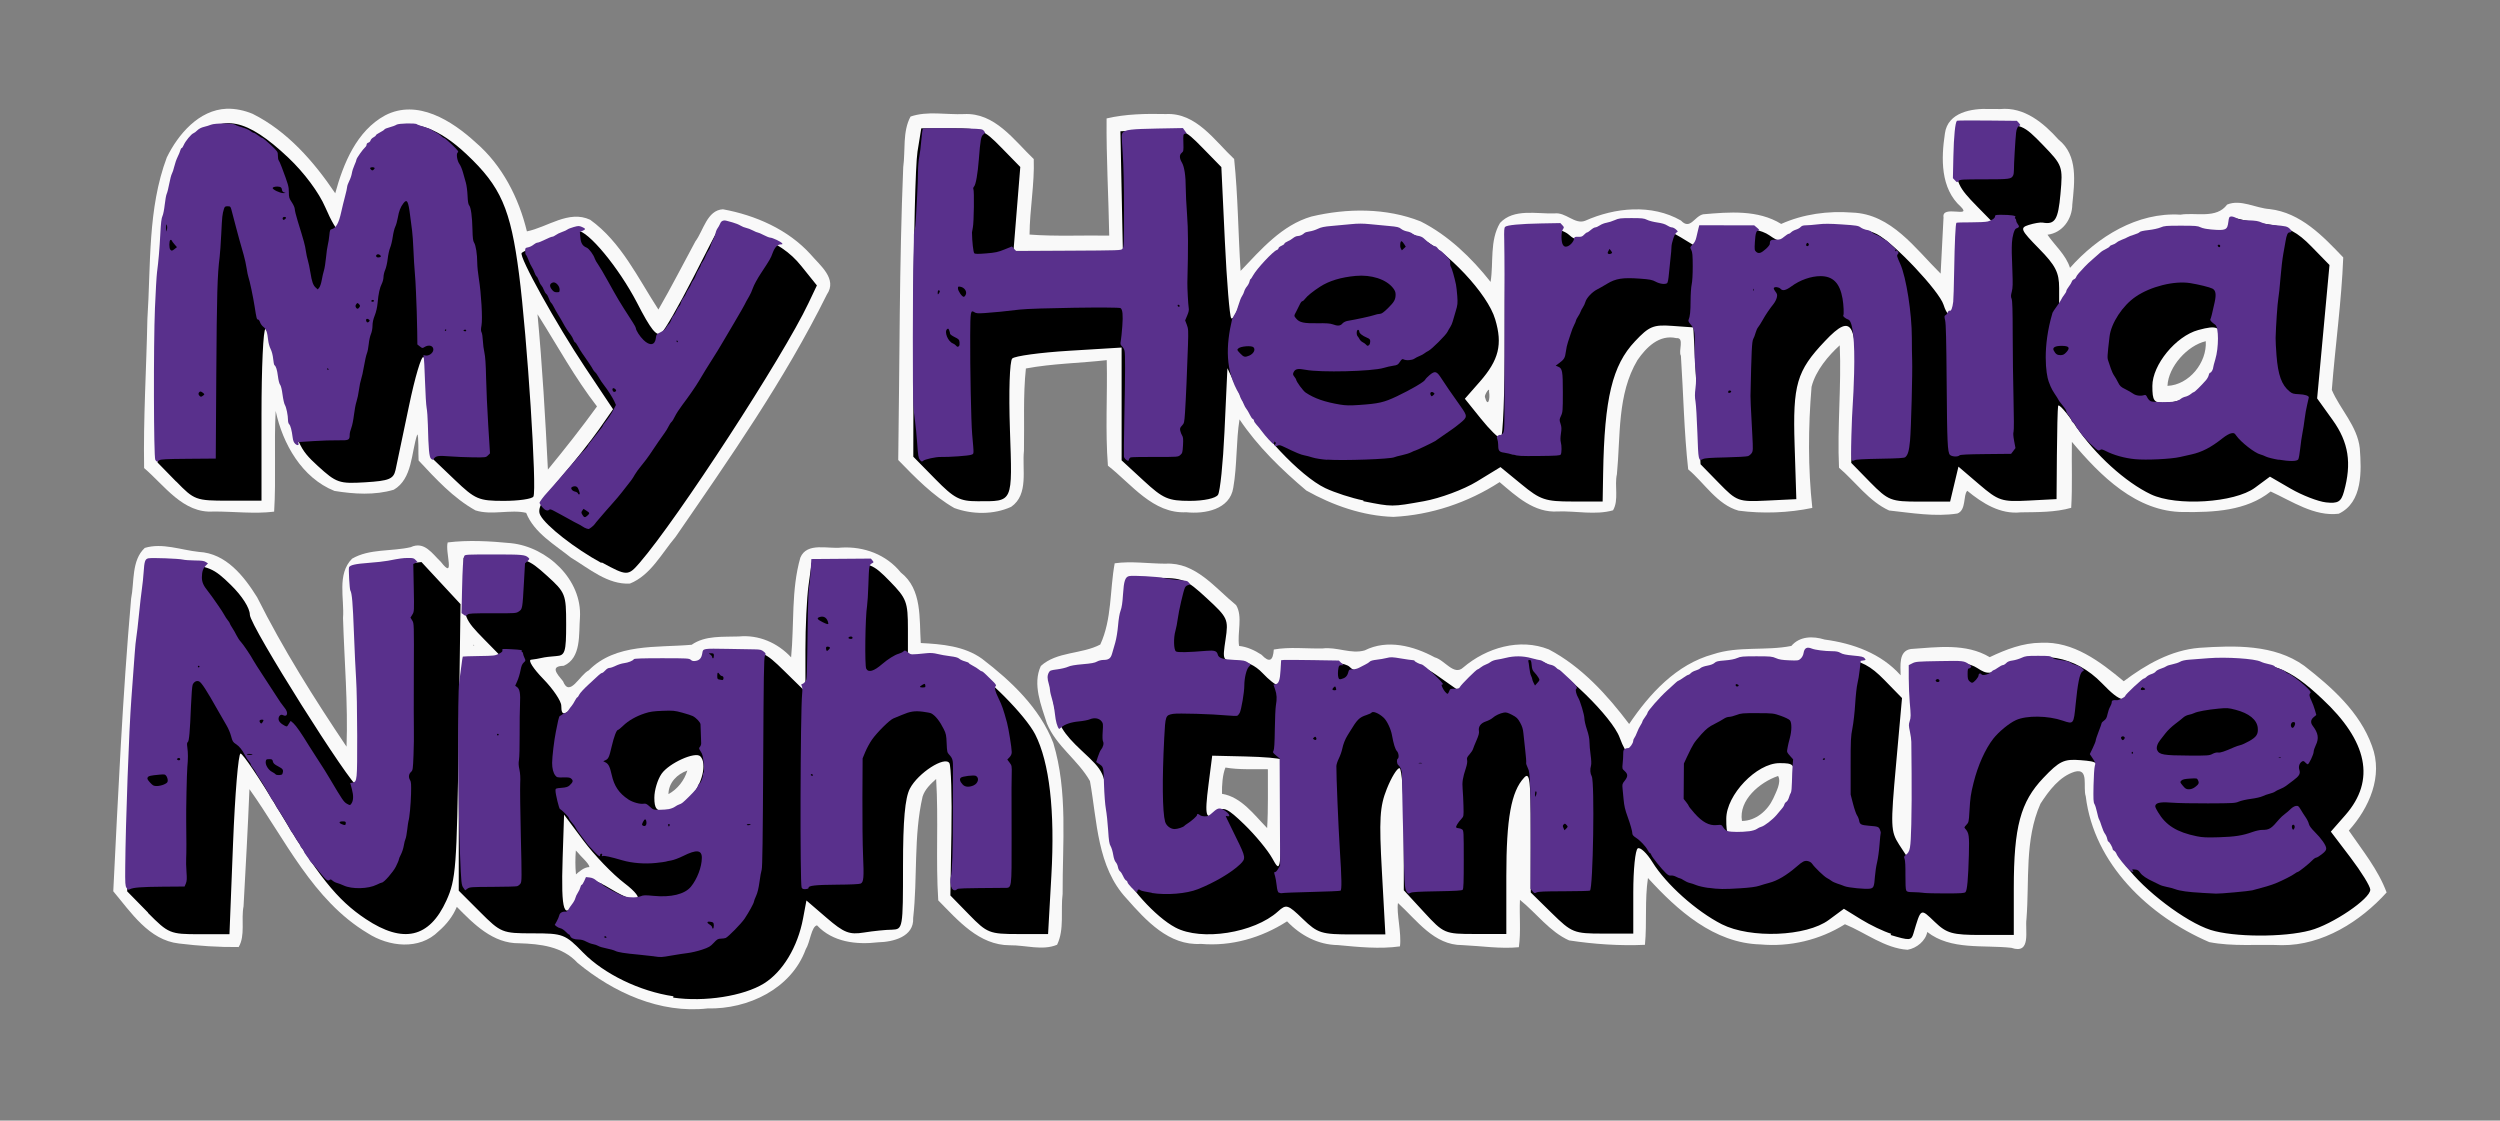 <?xml version="1.0" encoding="UTF-8"?>
<!-- Created with Inkscape (http://www.inkscape.org/) -->
<svg width="1024" height="459" version="1.1" viewBox="0 0 1024 459" xmlns="http://www.w3.org/2000/svg">
 <rect x="0" y="0" width="1024" height="459" fill="#808080" stroke="none"/>
 <g transform="matrix(2.009 0 0 2.009 -21.276 728.43)">
  <g transform="translate(384.06,113.81)" fill="#f9f9f9">
   <path transform="translate(-2.681,-88.602)" d="m34.804-365.57c-3.563-0.158-8.484 0.673-9.058 4.976-0.776 5.107-0.94 11.22 3.264 14.976 2.325 2.344-3.995-0.486-3.547 2.141-0.197 3.824-0.393 7.647-0.591 11.471-5.145-5.073-10.052-12.183-18.027-12.445-4.919-0.378-9.955 0.292-14.481 2.314-4.763-2.933-10.598-2.426-15.911-1.963-1.815 0.409-2.629 3.297-4.525 1.272-5.971-3.421-13.457-2.663-19.547 0.055-2.103 0.804-3.93-1.809-6.254-1.505-3.614 0.116-8.316-1.046-11.082 1.936-2.147 3.598-1.294 8.087-1.928 12.027-3.888-4.913-8.611-9.483-14.247-12.328-7.013-2.797-15.036-2.727-22.302-0.997-6.021 1.761-10.248 6.713-14.419 11.083-0.499-7.592-0.529-15.294-1.316-22.819-3.988-3.739-7.721-9.469-13.899-9.162-4.03-0.09-8.238-0.024-12.109 0.896-0.074 7.931 0.401 15.93 0.538 23.888-5.381-0.089-11.003 0.19-16.245-0.214 0.032-5.126 1.037-10.32 0.856-15.393-4.04-3.861-7.932-9.512-14.237-9.168-3.584 0.163-7.46-0.684-10.878 0.504-1.668 3.047-1.026 6.941-1.496 10.317-0.817 19.891-0.719 39.806-1.018 59.709 3.425 3.526 7.076 7.297 11.434 9.788 3.636 1.336 8.041 1.383 11.589-0.243 3.643-2.514 2.2-7.695 2.609-11.43 0.111-5.596-0.191-11.25 0.396-16.78 5.436-1.017 10.998-1.074 16.484-1.703 0.163 7.156-0.323 14.452 0.239 21.521 4.816 3.752 9.182 9.843 15.978 9.495 3.748 0.39 8.883-0.527 9.579-4.986 0.801-4.55 0.565-9.591 1.273-13.947 3.692 5.517 8.567 10.233 13.618 14.502 5.388 3.027 11.541 5.19 17.761 5.375 7.682-0.378 15.204-2.909 21.653-7.087 3.408 2.891 7.071 6.331 11.908 5.978 3.703-0.117 7.63 0.788 11.214-0.232 1.232-2.093 0.252-5.018 0.792-7.368 0.758-7.786 0.028-16.283 4.194-23.26 1.802-2.611 4.436-5.269 7.919-4.479 1.751-0.159 0.344 2.656 0.934 3.6 0.506 7.709 0.645 15.521 1.484 23.158 3.327 2.781 5.899 7.197 10.27 8.421 4.969 0.656 10.203 0.449 15.037-0.559-0.89-8.116-0.841-16.488-0.154-24.695 0.84-3.332 3.493-6.419 5.747-8.456 0.37 8.268-0.541 16.723-0.147 24.957 3.361 2.877 6.116 6.851 10.205 8.718 4.585 0.495 9.355 1.328 13.928 0.618 1.867-0.717 1.138-3.796 2.018-4.632 3.095 2.539 6.7 4.835 10.892 4.393 3.424-0.053 7.038 0.017 10.294-0.923 0.269-4.451 0.055-8.973 0.139-13.452 5.775 6.873 13.145 14.315 22.788 14.311 6.098 0.068 12.757-0.199 17.741-4.186 4.339 1.982 8.918 5.143 13.881 4.532 4.925-2.328 4.633-8.762 4.29-13.347-0.492-4.534-4.059-7.996-5.703-11.901 0.702-8.993 1.985-18.062 2.329-27.009-4.136-4.341-8.682-9.119-15.009-9.856-2.819-0.175-5.915-2.073-8.667-0.913-2.187 2.972-6.387 1.543-9.513 2.054-8.781-0.548-16.884 4.489-22.522 10.847-0.801-2.644-3.203-4.683-4.587-6.758 3.086-0.391 5.03-3.187 5.061-6.175 0.444-4.501 1.23-10.005-2.802-13.213-3.057-3.411-6.99-6.703-11.891-6.236-0.742-0.023-1.484-0.021-2.227-0.014zm44.126 47.344c0.263 4.389-3.427 8.92-7.81 9.107 0.17-3.935 4.093-8.251 7.81-9.107zm-146.13 10.274c0.28 1.594-0.263 3.321-0.847 1.083-0.114-0.4 1.051-2.248 0.847-1.083z"/>
   <path transform="translate(-2.681,-88.602)" d="m-324.59-365.62c-5.644 0.229-9.873 5.199-12.188 9.921-3.941 10.491-3.234 21.974-3.962 32.978-0.201 10.107-0.845 20.315-0.665 30.36 4.172 3.549 7.951 9.301 14.165 8.858 4.1-0.013 8.335 0.526 12.344 0.027 0.415-6.78-0.044-13.763 0.314-20.536 1.419 6.709 5.361 13.659 11.98 16.31 3.95 0.649 8.24 0.922 12.108-0.246 3.821-2.237 3.527-7.539 4.773-11.257 0.336 0.037 0.184 3.883 0.279 5.293 3.444 3.695 7.091 7.683 11.598 10.183 3.321 1.057 7.226-0.264 10.332 0.501 1.617 4.091 5.841 6.489 9.146 9.142 3.671 2.201 7.496 5.544 12.013 5.274 4.216-1.689 6.479-6.181 9.294-9.501 11.003-15.989 22.216-31.986 30.849-49.419 2.216-3.196-1.413-5.963-3.289-8.175-4.599-5.09-11.256-7.997-17.893-9.214-3.253 0.183-3.977 4.37-5.609 6.528-2.521 4.644-4.901 9.348-7.547 13.914-4.145-6.368-7.58-13.753-13.907-18.301-4.369-2.058-8.691 1.512-12.907 2.362-1.648-6.817-5.01-13.461-10.442-18.127-4.809-4.413-11.893-8.956-18.49-5.509-5.795 3.162-8.489 9.812-10.146 15.869-4.362-6.473-9.784-12.68-16.862-16.208-1.67-0.686-3.476-1.08-5.286-1.03zm63.548 42.148c3.923 6.222 7.46 12.719 11.971 18.548-3.19 4.405-6.554 8.657-10.01 12.871-0.527-10.544-1.143-21.136-2.12-31.669z"/>
  </g>
  <path d="m133.15-247.84c-5.25-2.85-11.3-7.55-12.4-9.71-0.697-1.3 0.253-3.05 4.13-7.59 2.77-3.25 6.31-7.73 7.87-9.96l2.83-4.05-5.72-8.57c-5.73-8.58-13.6-22.7-12.9-23.3 0.903-0.781 10.2-4.56 11.3-4.56 2.25 0 8.48 7.56 12.2 14.7 2.8 5.47 4.02 6.99 4.96 6.21 0.685-0.569 3.59-5.63 6.45-11.2 2.86-5.62 5.38-10.5 5.61-10.9s3.31 0.492 6.85 1.9c4.61 1.83 7.36 3.69 9.63 6.52l3.18 3.96-1.73 3.64c-5.15 10.9-26.7 44-34.4 52.9-2.36 2.73-2.58 2.73-7.7-0.045zm155.4-12.714c-2.33-0.459-5.82-1.59-7.76-2.51-5.08-2.41-13.9-11.8-16.9-18l-3.05-6.45-0.601 13c-0.292 6.32-0.882 12.1-1.31 12.8-0.455 0.727-2.86 1.25-5.74 1.25-4.43 0-5.45-0.447-9.44-4.13l-4.48-4.13v-23l-10.7 0.655c-5.89 0.36-11.1 1.07-11.6 1.58-0.528 0.528-0.732 6.77-0.471 14.5 0.512 15.1 0.725 14.6-6.57 14.6-3.68 0-4.78-0.577-8.67-4.54l-4.46-4.54 0.042-28.7c0.023-15.8 0.388-30.8 0.811-33.5l0.769-4.75h6.24c5.94 0 6.42 0.186 10.1 3.94l3.85 3.94-1.39 17.12h22.3l-0.498-24.4 6.43-0.29c6.32-0.285 6.5-0.221 10.3 3.65l3.85 3.94 0.716 15.1c0.394 8.3 0.976 15.3 1.29 15.7s1.09-0.991 1.73-2.91c1.66-5.04 8.34-12.1 13.3-14.1 6.37-2.57 17.3-2.39 23 0.363 6 2.91 14.3 11.7 15.8 16.9 1.53 5.1 0.746 8.27-3.13 12.7l-3.06 3.48 3.24 4.03c1.78 2.22 3.62 4.03 4.07 4.03 0.458 0 0.833-9.4 0.833-20.9 0-20.8 8e-3 -20.9 2.25-21.5 4.02-1.08 9.05-0.665 10.8 0.883 1.5 1.36 2.16 1.3 6.44-0.597 5.55-2.46 11.1-2.07 16.4 1.15l3.3 2.01 0.533-2.04c0.457-1.75 1.34-2.04 6.19-2.04 3.63 0 6.5 0.589 8.01 1.64 2.18 1.52 2.55 1.52 5.13 0 3.46-2.04 13-2.18 16.8-0.239 3.51 1.82 12.7 11.6 13.6 14.4 1.38 4.34 2.56 0.932 2.56-7.38v-8.44h8.42l-4.21-4.29c-3.72-3.79-4.21-4.82-4.21-8.92 0-7.39 0.38-7.79 7.4-7.79 5.97 0 6.33 0.15 10.3 4.25 4.02 4.17 4.09 4.36 3.58 10-0.469 5.25-1.11 6.28-3.62 5.83-0.469-0.084-1.76 0.133-2.86 0.483-1.83 0.581-1.65 0.997 2.1 4.82 3.38 3.44 4.11 4.87 4.11 8.05v3.86l3-4.15c6.35-8.76 16-13 26.5-11.7 4.67 0.583 5.46 0.445 5.46-0.957 0-1.09 0.587-1.47 1.75-1.13 0.962 0.281 3.84 0.805 6.39 1.16 3.58 0.504 5.49 1.52 8.33 4.43l3.69 3.78-2.52 27.2 3.18 4.43c3.24 4.52 3.91 8.78 2.28 14.6-0.576 2.06-1.22 2.44-3.65 2.17-1.62-0.182-4.86-1.44-7.19-2.79l-4.24-2.46-3.07 2.27c-4.14 3.06-16 3.81-21.2 1.34-5.16-2.45-11.4-8.1-15.3-13.9-1.89-2.81-3.52-4.66-3.62-4.12s-0.212 5.04-0.25 9.99l-0.069 9-5.78 0.301c-5.39 0.281-6.06 0.058-10-3.31l-4.22-3.61-1.7 7.13h-6.2c-5.9 0-6.38-0.19-10.1-3.95l-3.86-3.95 0.585-11.3c0.9-17.4-0.128-19.7-5.97-13.5-5.74 6.05-6.55 8.84-6.16 21.1l0.353 11.1-6.01 0.291c-5.81 0.282-6.13 0.163-9.76-3.56l-3.76-3.85-1.47-27.9-4.32-0.311c-3.83-0.276-4.7 0.085-7.59 3.16-4.6 4.88-6.22 11.6-6.48 26.9l-0.1 5.75h-6.15c-5.55 0-6.56-0.342-10.4-3.51l-4.28-3.51-4.83 2.95c-2.65 1.62-7.5 3.42-10.8 4.01-6.58 1.17-6.37 1.17-12.3 4e-3zm169-21.5c3.18-1.64 5.87-6.62 5.87-10.8 0-3.12-0.734-3.51-4.65-2.44-4.55 1.24-9.35 7.08-9.35 11.4 0 3.05 0.307 3.47 2.55 3.47 1.4 0 3.91-0.705 5.58-1.57zm-411 17.7-3.84-3.93 0.51-23.8c0.609-28.5 2.06-36.8 7.29-42.1 5.3-5.3 10.4-4.28 18.9 3.78 3.2 3.03 6.21 7.07 7.51 10.1 1.19 2.78 2.4 4.82 2.67 4.55 0.275-0.275 1.18-3.13 2.02-6.35 4.21-16.2 13-19.5 24.1-9.03 7 6.58 8.98 11.1 10.7 24.4 1.67 12.9 3.69 44.1 2.93 45.4-0.296 0.479-3.01 0.871-6.04 0.871-5.1 0-5.82-0.305-9.95-4.25l-4.45-4.25-0.605-10c-0.333-5.5-0.939-10.4-1.35-10.8-0.408-0.444-1.75 4.06-2.98 10s-2.46 11.8-2.73 13c-0.424 1.85-1.32 2.21-6.16 2.51-5.34 0.326-5.89 0.137-9.71-3.35-3.78-3.46-4.23-4.47-6.94-15.8-1.59-6.63-3.26-12.1-3.71-12.1-0.445 0-0.808 7.88-0.808 17.5v17.5h-6.8c-6.59 0-6.91-0.119-10.6-3.93z"/>
  <g transform="translate(-10.85,-117.84)" fill="#59308c" stroke-width="1.21">
   <path d="m53.1-151c-0.327-0.61-0.378-23.5-0.069-30.9 0.138-3.32 0.328-6.61 0.423-7.32 0.3-2.26 0.52-4.82 0.678-7.92 0.111-2.16 0.231-3.16 0.427-3.54 0.15-0.291 0.36-1.34 0.467-2.33 0.107-0.988 0.291-1.99 0.409-2.23 0.118-0.237 0.351-1.17 0.518-2.07s0.407-1.8 0.533-2.01c0.126-0.203 0.345-0.865 0.485-1.47 0.141-0.606 0.448-1.49 0.684-1.96s0.481-1.07 0.546-1.33c0.065-0.261 0.191-0.474 0.281-0.474 0.089 0 0.281-0.285 0.427-0.632 0.321-0.769 1.54-2.25 1.97-2.39 0.169-0.054 0.527-0.322 0.795-0.596 0.303-0.309 0.814-0.576 1.35-0.701 0.473-0.112 1.12-0.31 1.43-0.441 0.805-0.339 4.48-0.33 4.97 0.012 0.197 0.138 0.854 0.385 1.46 0.549s1.32 0.478 1.59 0.697c0.268 0.219 0.587 0.398 0.708 0.398 0.122 0 0.514 0.233 0.872 0.517s0.746 0.517 0.864 0.517 0.882 0.633 1.7 1.41c1.45 1.37 1.48 1.43 1.48 2.2 0 0.439 0.072 0.871 0.161 0.961 0.088 0.09 0.365 0.706 0.614 1.37 1.36 3.63 1.46 3.96 1.46 5.13 3e-3 1.05 0.066 1.26 0.606 2.06 0.343 0.51 0.603 1.11 0.603 1.39 0 0.274 0.266 1.36 0.592 2.41 1.32 4.26 1.5 4.95 1.66 6.08 0.09 0.647 0.276 1.52 0.413 1.95 0.137 0.426 0.369 1.54 0.516 2.46 0.301 1.91 0.56 2.64 1.12 3.13l0.385 0.343 0.31-0.383c0.17-0.21 0.399-0.907 0.507-1.55 0.108-0.641 0.309-1.51 0.445-1.94 0.136-0.426 0.325-1.61 0.421-2.64 0.095-1.03 0.261-2.19 0.368-2.58 0.107-0.395 0.244-1.26 0.305-1.92 0.093-1.02 0.161-1.21 0.454-1.27 0.88-0.16 1.48-1.22 1.97-3.49 0.194-0.889 0.542-2.31 0.774-3.17 0.232-0.853 0.426-1.73 0.431-1.94 0.005-0.216 0.201-0.772 0.435-1.23s0.476-1.18 0.536-1.59c0.06-0.41 0.295-1.15 0.521-1.64 0.226-0.491 0.411-0.999 0.411-1.13 0-0.263 1.34-2.15 1.78-2.52 0.158-0.13 0.287-0.373 0.287-0.54s0.161-0.345 0.357-0.397c0.196-0.051 0.4-0.257 0.452-0.458 0.052-0.2 0.318-0.479 0.59-0.62s0.495-0.33 0.495-0.421 0.38-0.358 0.845-0.593c0.465-0.236 0.872-0.507 0.904-0.604 0.033-0.097 0.513-0.294 1.07-0.438s1.17-0.377 1.37-0.518c0.415-0.291 3.89-0.374 4.17-0.1 0.09 0.086 0.745 0.326 1.46 0.534s1.41 0.477 1.55 0.599 0.568 0.377 0.947 0.567 0.837 0.509 1.02 0.709 0.423 0.363 0.54 0.363c0.116 0 0.86 0.629 1.65 1.4 1.21 1.17 1.4 1.43 1.17 1.57-0.369 0.24-0.137 1.74 0.376 2.43 0.204 0.276 0.511 1.02 0.681 1.64s0.435 1.57 0.588 2.09c0.153 0.521 0.31 1.71 0.349 2.65 0.049 1.19 0.148 1.79 0.329 1.99 0.358 0.396 0.614 2.27 0.673 4.93 0.038 1.74 0.113 2.34 0.337 2.68 0.346 0.525 0.633 2.37 0.638 4.1 2e-3 0.695 0.151 2.17 0.331 3.27 0.484 2.97 0.779 8.15 0.539 9.47-0.146 0.803-0.143 1.15 0.013 1.44 0.113 0.211 0.23 0.974 0.261 1.7 0.031 0.722 0.174 1.82 0.318 2.44 0.176 0.759 0.287 2.41 0.339 5.07 0.043 2.17 0.24 6.53 0.438 9.7l0.36 5.76-0.422 0.422c-0.414 0.414-0.47 0.421-3.06 0.39-1.45-0.018-3.56-0.106-4.68-0.196-2.28-0.183-2.83-0.114-3.24 0.412-0.276 0.347-0.302 0.349-0.624 0.058-0.371-0.336-0.522-1.96-0.64-6.91-0.033-1.38-0.147-2.93-0.252-3.44s-0.255-2.97-0.333-5.47c-0.077-2.5-0.2-4.72-0.273-4.94-0.12-0.359-0.091-0.386 0.305-0.287 0.725 0.182 1.67-0.5 1.67-1.2 0-0.814-0.953-1.07-1.84-0.492-0.363 0.238-0.436 0.226-0.907-0.146l-0.512-0.404-0.03-2.58c-0.017-1.42-0.061-3.28-0.099-4.13-0.038-0.853-0.107-2.64-0.154-3.96-0.047-1.33-0.156-3.15-0.243-4.05-0.087-0.9-0.209-2.92-0.272-4.48s-0.186-3.35-0.273-3.96c-0.087-0.616-0.268-2.01-0.402-3.1-0.365-2.98-0.64-3.49-1.37-2.53-0.603 0.791-0.908 1.58-1.15 2.98-0.113 0.656-0.343 1.47-0.512 1.8s-0.4 1.27-0.514 2.07c-0.113 0.801-0.353 1.8-0.532 2.21-0.18 0.416-0.403 1.43-0.497 2.26-0.094 0.828-0.324 1.84-0.512 2.26-0.188 0.414-0.343 1.07-0.345 1.45-0.002 0.383-0.154 0.99-0.337 1.35-0.426 0.836-0.695 2.05-0.86 3.9-0.083 0.923-0.3 1.88-0.588 2.6-0.304 0.752-0.457 1.45-0.457 2.09 0 0.555-0.136 1.27-0.325 1.71-0.179 0.415-0.379 1.33-0.445 2.04-0.066 0.709-0.234 1.56-0.374 1.89-0.14 0.333-0.404 1.5-0.588 2.59s-0.447 2.29-0.585 2.67c-0.138 0.379-0.336 1.35-0.44 2.15-0.104 0.805-0.331 1.89-0.506 2.41-0.174 0.521-0.409 1.75-0.521 2.74-0.112 0.985-0.354 2.17-0.536 2.63-0.182 0.463-0.332 1.08-0.332 1.36 0 1.14-0.145 1.21-2.38 1.17-1.11-0.019-3.33 0.05-4.94 0.155-1.61 0.105-2.99 0.195-3.08 0.2-0.081 5e-3 -0.104 0.123-0.051 0.262 0.166 0.434-0.239 0.49-0.662 0.093-0.279-0.262-0.437-0.654-0.512-1.27-0.176-1.44-0.45-2.49-0.71-2.71-0.134-0.111-0.243-0.488-0.243-0.838 0-0.971-0.34-2.63-0.631-3.09-0.143-0.223-0.361-1.18-0.483-2.12-0.134-1.03-0.329-1.83-0.491-2.01-0.155-0.171-0.344-0.898-0.446-1.72-0.167-1.33-0.4-2.07-0.721-2.28-0.076-0.05-0.19-0.631-0.254-1.29-0.069-0.713-0.277-1.52-0.513-1.98-0.218-0.426-0.446-1.24-0.507-1.81-0.177-1.66-0.4-2.29-0.951-2.7-0.279-0.206-0.592-0.632-0.696-0.948-0.104-0.315-0.293-0.573-0.42-0.573-0.257 0-0.318-0.232-0.68-2.58-0.297-1.94-1.03-5.41-1.27-6.04-0.094-0.242-0.261-1.06-0.372-1.81-0.111-0.752-0.383-1.99-0.603-2.75-0.594-2.04-1.23-4.34-1.53-5.51-0.267-1.06-0.672-2.6-0.985-3.75-0.159-0.584-0.231-0.646-0.758-0.646-0.508 0-0.604 0.072-0.753 0.56-0.327 1.07-0.372 1.5-0.539 4.98-0.093 1.93-0.242 4.09-0.333 4.8-0.466 3.66-0.579 7.58-0.683 23.9l-0.11 17.2-5.57 0.045c-4.6 0.037-5.64 0.09-5.94 0.301-0.484 0.339-0.584 0.324-0.82-0.116zm9.76-13.1c0.327-0.251 0.325-0.263-0.093-0.591-0.309-0.242-0.488-0.284-0.646-0.153-0.274 0.228-0.279 0.526-0.012 0.794 0.266 0.266 0.346 0.26 0.751-0.05zm25.6-5.33c0-0.042-0.077-0.124-0.172-0.182-0.095-0.059-0.172-0.024-0.172 0.076 0 0.1 0.077 0.182 0.172 0.182 0.095 0 0.172-0.034 0.172-0.076zm28-8.02c-0.052-0.084-0.215-0.107-0.362-0.05-0.209 0.08-0.219 0.133-0.046 0.239 0.261 0.161 0.543 0.03 0.407-0.189zm-4.04 4e-3c0-0.095-0.034-0.172-0.076-0.172s-0.124 0.077-0.182 0.172c-0.059 0.095-0.024 0.172 0.076 0.172 0.1 0 0.182-0.077 0.182-0.172zm-15.7-1.77c0.137-0.165 0.1-0.275-0.143-0.427-0.368-0.23-0.61-0.016-0.45 0.399 0.119 0.31 0.351 0.32 0.594 0.028zm-1.97-2.93c0.138-0.219 0.108-0.361-0.127-0.593-0.296-0.291-0.319-0.291-0.55 0.021-0.176 0.238-0.194 0.414-0.064 0.656 0.2 0.373 0.472 0.342 0.742-0.084zm2.88-1.37c-0.197-0.197-0.594-6e-3 -0.454 0.219 0.052 0.084 0.213 0.107 0.359 0.051 0.173-0.066 0.206-0.16 0.096-0.27zm1.43-8.89c0.141-0.228-0.374-0.59-0.675-0.475-0.428 0.164-0.31 0.628 0.16 0.628 0.231 0 0.463-0.069 0.515-0.153zm-42-1.59 0.458-0.36-0.501-0.57c-0.275-0.314-0.534-0.669-0.574-0.79-0.04-0.121-0.165-0.162-0.278-0.093-0.267 0.165-0.266 1.7 0.002 1.97 0.279 0.279 0.362 0.265 0.894-0.153zm-1.61-4.83c-0.13-0.324-0.161-0.217-0.157 0.543 0.004 0.857 0.02 0.895 0.162 0.404 0.096-0.332 0.095-0.7-0.005-0.947zm24.3-1.54c0-0.083-0.155-0.151-0.344-0.151-0.331 0-0.467 0.337-0.231 0.573 0.13 0.13 0.576-0.196 0.576-0.421zm-0.344-5.13c-0.302-0.083-0.447-0.258-0.485-0.585-0.037-0.319-0.18-0.498-0.453-0.566-0.569-0.143-1.35-0.023-1.43 0.219-0.099 0.302 1.49 1.07 2.19 1.06 0.529-8e-3 0.55-0.024 0.172-0.128zm18.3-4.75c0.172-0.208 0.16-0.277-0.065-0.363-0.153-0.059-0.403-0.059-0.556 0-0.225 0.086-0.237 0.155-0.065 0.363 0.268 0.323 0.418 0.323 0.686 0z"/>
   <path d="m141-137c-0.189-0.047-0.538-0.223-0.775-0.391s-0.702-0.43-1.03-0.584c-0.332-0.154-1.07-0.55-1.64-0.881-0.568-0.331-1.34-0.757-1.72-0.947s-1.03-0.539-1.45-0.777c-0.517-0.292-0.82-0.375-0.939-0.257-0.348 0.348-0.89 0.158-1.44-0.506-0.308-0.371-0.56-0.765-0.56-0.876 0-0.211 0.809-1.3 1.55-2.09 0.237-0.251 0.818-0.904 1.29-1.45 0.474-0.546 1.07-1.23 1.32-1.52s0.657-0.763 0.896-1.05c0.24-0.284 1.06-1.23 1.81-2.1 0.757-0.871 1.52-1.75 1.69-1.95s0.523-0.569 0.784-0.822c0.26-0.253 0.474-0.53 0.474-0.615 0-0.085 0.213-0.406 0.474-0.714s0.745-0.924 1.08-1.37c0.332-0.445 0.816-1.07 1.08-1.38 0.261-0.314 0.474-0.627 0.474-0.697 0-0.069 0.199-0.369 0.443-0.666 0.681-0.831 1.23-1.66 1.74-2.64l0.466-0.894-0.328-0.742c-0.291-0.659-1.47-2.52-1.97-3.11-0.353-0.417-1.03-1.43-1.38-2.06-0.193-0.35-0.449-0.699-0.57-0.775-0.121-0.076-0.318-0.332-0.438-0.569s-0.485-0.818-0.812-1.29c-0.327-0.474-0.672-0.977-0.766-1.12-0.095-0.142-0.364-0.53-0.599-0.861-0.235-0.332-0.625-0.971-0.867-1.42-0.242-0.45-0.509-0.818-0.593-0.818-0.084 0-0.235-0.236-0.336-0.525s-0.345-0.735-0.543-0.99c-0.609-0.786-1.16-1.64-1.54-2.36-0.197-0.379-0.626-1.12-0.955-1.64-0.329-0.521-0.753-1.27-0.943-1.66s-0.449-0.796-0.577-0.902-0.337-0.509-0.464-0.896c-0.128-0.387-0.36-0.795-0.516-0.907s-0.376-0.471-0.489-0.798-0.349-0.754-0.525-0.947c-0.176-0.194-0.411-0.636-0.522-0.984s-0.311-0.722-0.443-0.832-0.333-0.484-0.446-0.832-0.346-0.833-0.518-1.08-0.476-0.883-0.676-1.42c-0.2-0.534-0.436-1.02-0.525-1.07-0.089-0.055-0.161-0.396-0.161-0.759 0-0.616 0.039-0.667 0.598-0.772 0.329-0.062 0.824-0.303 1.1-0.536 0.277-0.233 0.647-0.424 0.823-0.424 0.176-2.9e-4 0.858-0.272 1.52-0.603 0.658-0.331 1.33-0.602 1.48-0.602s0.482-0.152 0.718-0.339c0.237-0.186 0.809-0.466 1.27-0.621 0.463-0.155 0.958-0.382 1.1-0.505 0.142-0.122 0.723-0.351 1.29-0.509 0.945-0.262 1.09-0.263 1.68-0.015 0.787 0.33 0.81 0.501 0.107 0.792l-0.539 0.223 0.104 1.12c0.113 1.2 0.44 1.73 1.3 2.09 0.475 0.197 1.42 1.48 1.65 2.25 0.072 0.237 0.384 0.779 0.694 1.21 0.309 0.426 1.2 1.94 1.98 3.36s1.77 3.16 2.2 3.88c0.711 1.18 1.09 1.77 2.91 4.6 0.318 0.496 0.579 0.983 0.579 1.08 0 0.455 0.803 1.71 1.57 2.45 1.29 1.25 2.34 1.08 2.51-0.398 0.085-0.719 0.142-0.79 0.968-1.2 0.55-0.27 0.976-0.623 1.14-0.946 0.145-0.283 0.393-0.613 0.551-0.733 0.159-0.12 0.38-0.508 0.493-0.863 0.112-0.355 0.311-0.731 0.442-0.836s0.393-0.54 0.582-0.968 0.456-0.871 0.593-0.984c0.137-0.114 0.3-0.436 0.361-0.716 0.061-0.28 0.288-0.72 0.504-0.978s0.453-0.663 0.527-0.9c0.074-0.237 0.308-0.663 0.52-0.947s0.442-0.71 0.512-0.947c0.069-0.237 0.262-0.586 0.429-0.775s0.4-0.646 0.518-1.01c0.118-0.368 0.399-0.941 0.624-1.27 0.225-0.332 0.41-0.698 0.41-0.815s0.157-0.41 0.348-0.654c0.191-0.243 0.461-0.763 0.599-1.15 0.138-0.391 0.402-0.904 0.587-1.14 0.185-0.235 0.39-0.676 0.455-0.979s0.295-0.862 0.509-1.24c0.215-0.379 0.44-0.972 0.5-1.32 0.06-0.346 0.249-0.811 0.418-1.03 0.17-0.223 0.41-0.657 0.533-0.965 0.213-0.532 0.679-0.729 1.3-0.552 0.095 0.027 0.637 0.176 1.21 0.331 0.568 0.155 1.29 0.445 1.61 0.645 0.319 0.2 0.846 0.413 1.17 0.474 0.325 0.061 0.948 0.3 1.38 0.532 0.436 0.232 0.889 0.421 1.01 0.421 0.118 0 0.657 0.233 1.2 0.517s1.13 0.517 1.32 0.517c0.432 0 2.11 0.79 2.39 1.12 0.176 0.212 0.141 0.254-0.217 0.254-0.681 0-1.25 0.591-1.67 1.72-0.414 1.14-0.519 1.32-2.41 4.19-0.7 1.06-1.43 2.4-1.62 2.97-0.192 0.568-0.533 1.33-0.759 1.69s-0.49 0.825-0.589 1.03c-0.354 0.752-1.3 2.41-2.63 4.65-0.75 1.25-1.79 3.01-2.31 3.91-0.521 0.9-1.31 2.18-1.74 2.84-0.438 0.663-1.18 1.85-1.65 2.63s-1.09 1.81-1.37 2.28c-0.74 1.23-2.06 3.13-3.34 4.82-0.609 0.805-1.29 1.86-1.52 2.35-0.225 0.488-0.536 0.992-0.691 1.12s-0.428 0.542-0.608 0.921c-0.179 0.379-0.557 0.999-0.84 1.38-0.501 0.671-1.87 2.66-3.08 4.48-0.332 0.497-1.05 1.44-1.59 2.09-0.544 0.65-1.15 1.49-1.36 1.87-0.202 0.379-0.552 0.921-0.776 1.21-0.953 1.21-1.12 1.43-1.88 2.41-0.437 0.568-1.2 1.47-1.69 2.01s-1.17 1.31-1.52 1.72c-0.345 0.411-0.978 1.15-1.41 1.64s-0.844 0.998-0.923 1.13c-0.174 0.28-1.09 1-1.24 0.975-0.058-0.011-0.261-0.059-0.45-0.106zm0.226-2.64c0.494-0.461 0.479-0.527-0.221-0.98l-0.593-0.384-0.259 0.37c-0.232 0.331-0.229 0.42 0.03 0.858 0.343 0.58 0.539 0.606 1.04 0.137zm-1.62-4.69c-0.286-0.918-0.419-1.14-0.747-1.24-0.191-0.061-0.507-0.025-0.701 0.079-0.288 0.154-0.32 0.252-0.169 0.532 0.101 0.189 0.407 0.388 0.68 0.443s0.538 0.207 0.588 0.338c0.158 0.412 0.481 0.274 0.35-0.149zm7.43-20.7c0.15-0.242-0.457-0.722-0.658-0.52-0.198 0.198 0.024 0.718 0.306 0.718 0.126 0 0.285-0.089 0.352-0.198zm12.6-10.1c0-0.095-0.082-0.172-0.182-0.172-0.1 0-0.134 0.077-0.076 0.172 0.059 0.095 0.141 0.172 0.182 0.172 0.042 0 0.076-0.077 0.076-0.172zm-24.1-10.6c0-0.738-0.818-1.59-1.36-1.42-0.676 0.215-0.771 0.717-0.261 1.39 0.364 0.477 0.578 0.601 1.04 0.601 0.544 0 0.582-0.037 0.582-0.571z"/>
   <path d="m209-151c-0.304-0.335-0.379-0.782-0.558-3.32-0.113-1.61-0.312-3.66-0.441-4.56s-0.287-2.33-0.349-3.19c-0.147-2-0.127-25.1 0.026-30.3 0.065-2.18 0.106-4.21 0.091-4.51-0.014-0.303 0.052-0.755 0.147-1 0.095-0.25 0.213-1.28 0.262-2.29 0.049-1.01 0.163-3.15 0.255-4.76 0.091-1.61 0.167-3.76 0.168-4.77s0.118-2.39 0.259-3.06c0.141-0.671 0.331-2.2 0.421-3.39 0.091-1.2 0.237-2.25 0.326-2.34 0.172-0.172 4.25-0.195 9.13-0.05 2.83 0.084 3 0.108 3.3 0.476 0.311 0.38 0.309 0.394-0.11 0.732-0.482 0.389-0.602 1.06-0.918 5.08-0.232 2.96-0.613 5.13-0.97 5.53-0.164 0.181-0.223 0.399-0.143 0.528 0.198 0.32 0.11 6.8-0.107 7.81-0.101 0.474-0.182 0.939-0.181 1.03 0.028 1.88 0.275 4.08 0.476 4.25 0.182 0.151 0.789 0.157 2.43 0.023 1.87-0.152 2.41-0.267 3.71-0.796l1.52-0.618 0.866 0.932 10.7-0.058c10.4-0.056 10.7-0.067 11-0.399 0.269-0.311 0.295-1.01 0.297-7.95 1e-3 -5.09-0.087-8.91-0.265-11.5-0.247-3.63-0.245-3.96 0.015-4.25 0.523-0.578 1.76-0.72 7.08-0.819l5.18-0.096 0.754 1.06-0.357 0.113c-0.335 0.106-0.354 0.221-0.304 1.84 0.049 1.61 0.028 1.74-0.335 2.04-0.506 0.411-0.496 1.08 0.029 1.97 0.511 0.872 0.789 2.72 0.79 5.23 1.6e-4 1.01 0.12 3.42 0.265 5.36 0.237 3.15 0.253 6.5 0.065 13.9-0.025 0.973 0.163 4.56 0.267 5.1 0.09 0.465 0.015 0.865-0.301 1.61l-0.42 0.996 0.34 0.883c0.311 0.808 0.331 1.16 0.236 4.16-0.158 4.94-0.434 11.3-0.599 13.7-0.139 2.07-0.176 2.23-0.62 2.7-0.4 0.417-0.453 0.582-0.347 1.07 0.069 0.315 0.243 0.751 0.385 0.969 0.202 0.309 0.24 0.743 0.169 1.98-0.082 1.45-0.129 1.61-0.553 1.98-0.46 0.396-0.492 0.398-5.15 0.387-2.58-6e-3 -4.81 0.037-4.96 0.095s-0.318 0.262-0.368 0.451c-0.085 0.326-0.114 0.329-0.515 0.067-0.234-0.153-0.457-0.449-0.496-0.658s-3e-3 -3.71 0.079-7.79c0.19-9.36 0.202-13.1 0.044-13.8-0.069-0.3-0.3-0.711-0.514-0.912-0.341-0.32-0.372-0.458-0.25-1.11 0.077-0.411 0.215-1.75 0.307-2.99 0.171-2.28 0.064-3.4-0.353-3.69-0.399-0.278-17.9-0.023-20.6 0.3-3.18 0.38-4.94 0.556-7.01 0.7-1.47 0.102-1.83 0.076-2.18-0.156-0.786-0.515-0.843-0.205-0.867 4.75-0.033 6.67 0.185 17.6 0.399 20.1 0.385 4.42 0.409 3.95-0.213 4.21-0.496 0.201-4.51 0.487-6.24 0.445-0.955-0.024-3.19 0.467-3.53 0.775-0.248 0.225-0.319 0.21-0.631-0.134zm7.97-23.2c0.095-0.095 0.141-0.442 0.102-0.771-0.062-0.53-0.177-0.652-0.999-1.05-0.511-0.25-0.929-0.557-0.929-0.681s-0.079-0.434-0.175-0.687c-0.145-0.382-0.219-0.424-0.431-0.248-0.636 0.528 0.175 2.53 1.18 2.91 0.214 0.081 0.492 0.272 0.618 0.424 0.266 0.321 0.397 0.342 0.635 0.104zm44.9-8.32c-0.221-0.221-0.445-0.05-0.282 0.215 0.063 0.103 0.194 0.138 0.291 0.078 0.118-0.073 0.115-0.169-9e-3 -0.293zm-43.5-2.23c0.218-0.619-0.312-1.37-1.08-1.52-0.493-0.101-0.544-0.072-0.544 0.313 0 0.541 0.866 1.78 1.2 1.73 0.14-0.024 0.33-0.257 0.421-0.516zm-5.34-0.669c-0.19-0.307-0.415-0.128-0.409 0.327 5e-3 0.449 0.018 0.456 0.253 0.147 0.136-0.18 0.207-0.393 0.157-0.474z"/>
   <path d="m292-151c-1.04-0.072-2.36-0.281-2.93-0.463-0.568-0.182-1.34-0.385-1.72-0.45-0.661-0.114-1.71-0.55-3.99-1.66-0.876-0.427-1.12-0.482-1.42-0.319-0.468 0.25-0.801 0.073-0.513-0.273 0.157-0.19 0.159-0.299 8e-3 -0.45s-0.199-0.128-0.199 0.093c0 0.161-0.068 0.293-0.151 0.293-0.195 0-1.66-1.59-2.43-2.65-0.332-0.452-0.816-1.05-1.08-1.33-0.261-0.28-0.474-0.625-0.474-0.767s-0.111-0.3-0.246-0.352c-0.135-0.052-0.414-0.456-0.62-0.899-0.206-0.442-0.509-0.96-0.674-1.15-0.165-0.189-0.402-0.616-0.528-0.947-0.126-0.332-0.322-0.719-0.436-0.861s-0.342-0.685-0.506-1.21c-2.89-4.8-2.72-9.85-1.44-15.3 0.216-0.45 0.523-1.01 0.68-1.25s0.445-0.991 0.638-1.68 0.501-1.46 0.685-1.72c0.184-0.262 0.389-0.705 0.456-0.982 0.067-0.278 0.315-0.734 0.551-1.01 0.236-0.28 0.473-0.731 0.527-1 0.054-0.271 0.149-0.493 0.21-0.493 0.061 0 0.303-0.354 0.538-0.786 0.718-1.32 4.08-4.92 4.82-5.16 0.19-0.06 0.345-0.22 0.345-0.354s0.271-0.358 0.603-0.496 0.603-0.337 0.603-0.442c0-0.104 0.29-0.311 0.644-0.459s0.864-0.454 1.13-0.68 0.681-0.411 0.917-0.411c0.455 0 1.03-0.256 1.39-0.62 0.122-0.121 0.588-0.267 1.04-0.322 0.449-0.056 1.2-0.293 1.68-0.527 0.662-0.327 1.32-0.464 2.84-0.592 1.09-0.092 2.85-0.255 3.92-0.363 1.45-0.146 2.43-0.146 3.88 0 1.07 0.108 2.82 0.275 3.9 0.372 1.66 0.149 2.04 0.24 2.45 0.581 0.265 0.223 0.813 0.459 1.22 0.525 0.406 0.066 0.905 0.274 1.11 0.461 0.204 0.187 0.708 0.385 1.12 0.44 0.459 0.061 0.915 0.261 1.18 0.518 0.835 0.812 1.93 1.59 2.24 1.59 0.17 0 0.435 0.194 0.59 0.431s0.366 0.431 0.468 0.431 0.624 0.446 1.16 0.992c0.841 0.858 0.965 1.07 0.918 1.56-0.03 0.313 0.034 0.677 0.143 0.808 0.186 0.224 0.717 2.07 1.04 3.61 0.079 0.379 0.197 1.43 0.263 2.34 0.107 1.49 0.074 1.8-0.323 3.1-0.243 0.795-0.518 1.73-0.611 2.09-0.093 0.353-0.314 0.856-0.491 1.12-0.178 0.263-0.436 0.711-0.575 0.995-0.322 0.66-3.21 3.54-3.88 3.87-0.28 0.138-0.664 0.377-0.853 0.532s-0.616 0.385-0.947 0.512c-0.332 0.127-0.809 0.372-1.06 0.545-0.496 0.341-1.69 0.421-2.2 0.147-0.258-0.138-0.391-0.051-0.755 0.499-0.392 0.593-0.543 0.681-1.35 0.791-0.502 0.068-1.39 0.27-1.97 0.449-2.31 0.711-12.9 0.968-15.9 0.386-1.61-0.312-2.13-0.201-2.47 0.525-0.16 0.351-0.131 0.499 0.175 0.887 0.202 0.256 0.367 0.53 0.367 0.609 0 0.357 1.41 2.28 1.93 2.62 1.79 1.2 3.9 1.93 7.03 2.45 1.15 0.192 1.98 0.209 3.88 0.078 4-0.276 5.03-0.513 7.67-1.76 2.9-1.38 5.57-2.94 5.78-3.38 0.087-0.184 0.5-0.618 0.918-0.964 1.1-0.91 1.44-0.81 2.41 0.71 0.801 1.25 1.9 2.84 3.89 5.65 1.46 2.06 1.45 2.2-0.13 3.49-0.687 0.559-1.48 1.16-1.77 1.34s-1.06 0.714-1.72 1.19c-0.663 0.478-1.36 0.966-1.55 1.08-0.515 0.324-3.9 1.94-4.07 1.94-0.079 0-0.436 0.152-0.794 0.339-0.358 0.186-1.22 0.457-1.91 0.603s-1.39 0.332-1.55 0.414c-0.741 0.383-10.4 0.728-13.7 0.494zm21.7-13.7c-0.43-0.315-0.82 0.026-0.568 0.497 0.176 0.329 0.194 0.33 0.524 0.031 0.322-0.291 0.325-0.323 0.043-0.528zm-37.6-7.52c0.937-0.391 1.38-1.25 0.892-1.73-0.378-0.378-2.6-0.205-3.07 0.238-0.306 0.29-0.293 0.325 0.361 1.01 0.734 0.772 0.968 0.834 1.81 0.48zm24.5-2.21c0.114-0.114 0.207-0.428 0.207-0.698 0-0.405-0.114-0.538-0.646-0.76-0.971-0.405-1.59-0.903-1.59-1.28 0-0.183-0.116-0.333-0.258-0.333-0.311 0-0.362 1.03-0.066 1.33 0.106 0.106 0.282 0.373 0.393 0.594 0.11 0.221 0.401 0.498 0.647 0.616s0.543 0.331 0.662 0.474c0.26 0.314 0.385 0.324 0.655 0.053zm-5.48-4.35c0.221-0.235 0.68-0.474 1.02-0.531 1.78-0.297 4.84-0.961 5.44-1.18 0.379-0.14 0.908-0.257 1.18-0.261 0.364-6e-3 0.784-0.3 1.67-1.17 1.26-1.24 1.55-1.75 1.55-2.79 0-0.471-0.149-0.841-0.532-1.32-1.41-1.78-4.43-2.75-7.61-2.46-2.99 0.275-5.4 1-7.24 2.19-1.4 0.896-2.67 1.92-3.04 2.44-0.205 0.288-0.472 0.524-0.593 0.524s-0.353 0.291-0.514 0.646c-0.162 0.355-0.48 0.995-0.708 1.42-0.514 0.962-0.514 0.905-8e-3 1.51 0.649 0.771 1.56 0.967 4.32 0.924 1.78-0.028 2.59 0.029 3.1 0.218 1.02 0.376 1.52 0.338 1.98-0.148zm12.6-16.2c-0.184-0.29-0.409-0.553-0.5-0.583-0.284-0.095-0.424 1-0.185 1.45l0.22 0.412 0.798-0.75z"/>
   <path d="m330-152c-0.521-0.179-1.36-0.38-1.85-0.446-1.05-0.139-1.25-0.378-1.25-1.53 0-0.426-0.082-0.991-0.182-1.25-0.151-0.397-0.13-0.518 0.124-0.704 0.169-0.123 0.406-0.186 0.527-0.14 0.121 0.046 0.356-0.123 0.522-0.376 0.278-0.424 0.3-1.12 0.282-8.74-0.011-4.55-0.011-9.59 0-11.2 0.042-6.09 0.018-16.8-0.043-19.3-0.051-2.04-0.014-2.61 0.181-2.8 0.369-0.369 3.04-0.623 7.38-0.703l3.88-0.071 0.401 0.427c0.377 0.402 0.385 0.45 0.124 0.822-0.409 0.584-0.384 2.73 0.039 3.25 0.248 0.306 0.417 0.364 0.79 0.27 0.6-0.151 1.3-0.898 1.43-1.52 0.089-0.444 0.153-0.477 0.861-0.45 0.629 0.024 0.841-0.053 1.19-0.43 0.234-0.252 0.509-0.459 0.611-0.459s0.45-0.233 0.774-0.517 0.73-0.517 0.903-0.517 0.588-0.185 0.922-0.412 0.946-0.466 1.36-0.532c0.413-0.066 1.17-0.307 1.68-0.535 0.84-0.377 1.15-0.415 3.41-0.415 2.15 0 2.57 0.046 3.17 0.349 0.376 0.192 1.32 0.439 2.1 0.549 0.94 0.133 1.61 0.334 2 0.598 0.323 0.219 0.758 0.398 0.968 0.398s0.587 0.191 0.839 0.424c0.437 0.405 0.442 0.432 0.127 0.6-0.393 0.21-1.05 2.12-1.05 3.05 0 0.354-0.077 1.27-0.172 2.03-0.094 0.763-0.244 2.23-0.333 3.26-0.104 1.21-0.241 1.93-0.388 2.02-0.443 0.281-1.48 0.145-2.31-0.304-0.726-0.39-1.18-0.478-3.26-0.63-3.44-0.252-4.9-0.024-6.63 1.03-0.711 0.434-1.64 0.964-2.07 1.18-1 0.505-2.16 1.73-2.38 2.53-0.096 0.348-0.326 0.848-0.512 1.11-0.185 0.263-0.394 0.661-0.463 0.884-0.069 0.223-0.312 0.679-0.539 1.01-0.227 0.335-0.413 0.698-0.413 0.807s-0.164 0.505-0.364 0.88-0.504 1.15-0.674 1.72c-0.171 0.568-0.437 1.37-0.591 1.79s-0.348 1.29-0.431 1.95c-0.16 1.28-0.347 1.59-1.43 2.38l-0.644 0.471 0.5 0.207c0.864 0.358 0.96 0.882 0.96 5.26 0 3.69-0.025 4.02-0.37 4.76-0.352 0.761-0.357 0.84-0.102 1.61 0.221 0.67 0.235 1.03 0.083 2.01-0.117 0.754-0.127 1.4-0.027 1.74 0.204 0.712 0.198 2.2-0.011 2.53-0.137 0.216-0.856 0.265-4.43 0.3-3.81 0.037-4.37 6e-3 -5.22-0.284zm19.9-41.6-0.304-0.407-0.232 0.437c-0.19 0.356-0.191 0.462-9e-3 0.575 0.123 0.076 0.364 0.062 0.536-0.03 0.3-0.16 0.3-0.185 9e-3 -0.575z"/>
   <path d="m399-151c-0.17-0.205-0.191-1.26-0.096-4.86 0.067-2.53 0.194-5.45 0.282-6.49 0.088-1.04 0.213-3.89 0.278-6.34 0.173-6.56-0.27-10.6-1.19-10.9-0.528-0.165-1.17-0.69-1.02-0.836 0.161-0.161 0.073-2.17-0.15-3.44-0.557-3.17-1.95-4.58-4.5-4.58-1.9 0-4.18 0.796-5.89 2.06-1.15 0.846-1.82 1.01-2.24 0.532-0.33-0.365-1.2-0.478-1.38-0.18-0.058 0.094 0.088 0.425 0.325 0.736 0.369 0.484 0.41 0.657 0.285 1.21-0.08 0.355-0.367 0.926-0.637 1.27-0.902 1.14-1.62 2.2-2.25 3.33-0.344 0.616-0.761 1.27-0.927 1.46-0.166 0.189-0.394 0.693-0.508 1.12-0.113 0.426-0.333 1.01-0.489 1.29-0.271 0.494-0.365 2.46-0.557 11.6-0.013 0.607 0.043 1.8 0.368 7.88 0.161 3.02 0.151 3.35-0.118 3.76-0.162 0.247-0.494 0.529-0.738 0.626-0.244 0.097-2.3 0.216-4.58 0.265-3.15 0.067-4.25 0.149-4.63 0.34-0.906 0.461-0.937 0.316-1.13-5.38-0.098-2.84-0.269-5.69-0.38-6.34-0.154-0.89-0.155-1.55-4e-3 -2.76 0.146-1.16 0.149-2.14 0.014-3.65-0.227-2.55-0.223-2.43-0.171-5.25 0.048-2.61-0.075-3.2-0.847-4.08-0.353-0.403-0.497-0.708-0.42-0.894 0.314-0.757 0.414-1.69 0.421-3.9 4e-3 -1.33 0.105-2.84 0.225-3.36 0.13-0.562 0.216-2.07 0.213-3.7-5e-3 -2.23-0.061-2.86-0.293-3.31-0.286-0.555-0.284-0.56 0.274-1.12 0.394-0.395 0.623-0.844 0.769-1.51 0.114-0.521 0.292-1.28 0.394-1.68l0.186-0.732 11.2 0.01 0.603 0.507c0.432 0.364 0.519 0.509 0.307 0.512-0.473 7e-3 -0.66 0.586-0.767 2.38-0.093 1.55-0.074 1.7 0.259 2 0.252 0.225 0.493 0.288 0.807 0.209 0.586-0.147 1.98-1.44 1.98-1.83 0-0.728 0.177-0.853 1.21-0.853 0.889 0 1.08-0.066 1.72-0.603 0.397-0.332 0.818-0.603 0.937-0.603s0.345-0.143 0.503-0.318 0.584-0.407 0.946-0.515 0.799-0.353 0.971-0.543c0.224-0.247 0.531-0.346 1.08-0.346 0.419 0 1.51-0.089 2.43-0.199 1.29-0.154 2.41-0.149 4.93 0.021 2.94 0.198 3.32 0.26 3.79 0.611 0.286 0.215 0.869 0.448 1.29 0.518 0.434 0.071 0.87 0.263 0.991 0.436 0.119 0.17 0.507 0.404 0.862 0.519s0.864 0.393 1.13 0.616c0.268 0.223 0.567 0.406 0.665 0.406 0.197 0 0.588 0.335 1.98 1.7 0.838 0.822 0.914 0.953 0.694 1.21-0.285 0.328-0.274 0.375 0.487 2.09 1.2 2.7 2.34 10 2.34 15 1e-3 1.66 0.03 3.71 0.063 4.56 0.093 2.4-0.213 14.1-0.429 16.4-0.195 2.09-0.44 2.94-0.967 3.38-0.224 0.187-1.35 0.258-5.13 0.325-3.37 0.06-4.95 0.15-5.21 0.298-0.303 0.174-0.408 0.165-0.587-0.051zm-24.6-13.9c0-0.248-0.487-0.326-0.577-0.092-0.049 0.127-0.048 0.272 3e-3 0.322 0.122 0.122 0.574-0.059 0.574-0.23zm4.6-20.9c-0.055-0.137-0.096-0.097-0.104 0.104-7e-3 0.182 0.033 0.283 0.09 0.226 0.057-0.057 0.063-0.206 0.014-0.33zm29.1-7.89c0.059-0.095 0.024-0.172-0.076-0.172-0.1 0-0.182 0.077-0.182 0.172 0 0.095 0.034 0.172 0.076 0.172 0.042 0 0.124-0.077 0.182-0.172zm-17.9-1.05c0.064-0.103 0.026-0.277-0.083-0.386-0.15-0.15-0.236-0.138-0.353 0.05-0.164 0.266-0.081 0.523 0.168 0.523 0.084 0 0.204-0.084 0.268-0.187z"/>
   <path d="m420-208-0.397-0.422 0.097-4.44c0.089-4.08 0.372-6.91 0.726-7.26 0.062-0.061 2.84-0.084 6.17-0.049l6.05 0.062 0.414 0.446c0.255 0.275 0.337 0.472 0.214 0.513-0.447 0.149-0.691 0.599-0.789 1.46-0.152 1.33-0.459 6.63-0.439 7.57 0.01 0.448-0.066 0.969-0.167 1.16-0.392 0.732-0.718 0.776-5.87 0.779-4.45 3e-3 -4.95 0.032-5.22 0.305-0.374 0.373-0.314 0.382-0.786-0.121z"/>
   <path d="m419-152c-0.491-0.542-0.578-2.48-0.671-14.9-0.063-8.43-0.145-11.8-0.304-12.5-0.197-0.834-0.189-0.938 0.084-1.09 0.166-0.093 0.372-0.355 0.459-0.582 0.098-0.258 0.25-0.378 0.404-0.319 0.279 0.107 0.535-0.565 0.697-1.82 0.055-0.426 0.142-3.29 0.194-6.37 0.095-5.69 0.277-9.56 0.458-9.74 0.055-0.055 1.36-0.096 2.9-0.09 1.54 5e-3 3.11-0.075 3.49-0.177 0.872-0.235 1.48-0.67 1.49-1.06 5e-3 -0.259 0.181-0.301 1.25-0.3 1.96 2e-3 3.1 0.175 2.88 0.438-0.127 0.153-0.127 0.253-1e-3 0.331 0.099 0.061 0.181 0.252 0.181 0.423s0.154 0.507 0.342 0.746c0.357 0.454 0.28 0.635-0.37 0.865-0.352 0.125-0.778 1.59-0.84 2.88-0.067 1.4-0.055 2.17 0.089 5.77 0.105 2.63 0.082 3.46-0.12 4.22-0.204 0.772-0.211 1.04-0.036 1.46 0.158 0.381 0.216 2.31 0.221 7.32 4e-3 3.74 0.079 9.63 0.167 13.1 0.094 3.69 0.097 6.45 6e-3 6.69-0.1 0.265-0.059 0.91 0.119 1.86l0.273 1.46-0.889 1.17-5.16 0.052c-3.84 0.039-5.21 0.108-5.37 0.268-0.347 0.348-1.59 0.269-1.95-0.123z"/>
   <path d="m486-151c-1.07-0.182-2.23-0.476-2.58-0.654-0.354-0.177-0.856-0.373-1.12-0.436-1.14-0.273-4.01-2.52-4.94-3.86-0.356-0.515-0.447-0.555-1.02-0.451-0.381 0.069-1.07 0.466-1.75 1-2.37 1.88-4.2 2.83-6.37 3.31-0.71 0.155-1.76 0.391-2.33 0.524-1.8 0.42-6.89 0.664-9.18 0.438-2.11-0.208-4.35-0.833-5.96-1.67-0.573-0.296-0.908-0.382-1.02-0.265-0.096 0.096-0.294 0.174-0.441 0.174-0.336 0-3.01-2.61-3.61-3.53-0.247-0.376-0.584-0.822-0.75-0.99s-0.301-0.421-0.301-0.561-0.194-0.381-0.431-0.537c-0.237-0.155-0.431-0.412-0.431-0.57s-0.229-0.556-0.51-0.884c-0.28-0.328-0.513-0.726-0.517-0.885s-0.192-0.508-0.418-0.777-0.504-0.694-0.852-1.1c-0.256-0.296-0.44-0.706-0.621-0.986-0.867-1.34-1.15-1.65-1.73-3.28-0.518-1.44-1.32-6.89 0.801-14 0.084-0.279 1.46-2.06 1.67-2.51 0.178-0.375 0.507-0.901 0.732-1.17s0.409-0.602 0.409-0.742 0.225-0.541 0.499-0.891c0.275-0.35 0.55-0.806 0.612-1.01 0.062-0.208 0.259-0.425 0.439-0.482 0.18-0.057 0.374-0.254 0.433-0.437 0.058-0.183 0.314-0.558 0.569-0.832 0.255-0.275 0.774-0.838 1.15-1.25s1.15-1.14 1.71-1.61 1.23-1.06 1.48-1.3 0.781-0.579 1.17-0.754c0.386-0.174 0.739-0.413 0.785-0.531 0.045-0.118 0.302-0.269 0.57-0.336 0.268-0.067 0.645-0.268 0.837-0.447s0.695-0.448 1.12-0.597c0.422-0.149 0.924-0.373 1.11-0.498s0.79-0.356 1.33-0.513 1.04-0.389 1.12-0.515c0.085-0.143 0.769-0.3 1.81-0.416 0.926-0.103 2.03-0.345 2.48-0.543 0.723-0.32 1.14-0.356 4.15-0.356 2.93 0 3.42 0.04 3.98 0.324 0.4 0.203 1.25 0.375 2.28 0.46 2.89 0.24 3.2 0.099 3.4-1.57 0.113-0.911 0.175-1.03 0.544-1.09 0.229-0.032 0.728 0.117 1.11 0.331 0.569 0.32 1.02 0.402 2.51 0.456 1.4 0.051 2 0.15 2.59 0.433 0.51 0.242 1.36 0.418 2.5 0.519 2.5 0.221 2.71 0.268 3.24 0.737 0.509 0.448 0.488 0.769-0.05 0.769-0.342 0-0.587 0.565-0.784 1.81-0.06 0.379-0.261 1.5-0.447 2.5-0.186 0.995-0.451 3.26-0.59 5.03s-0.335 3.63-0.436 4.13c-0.166 0.826-0.497 5.66-0.553 8.06-0.012 0.521 0.069 2.11 0.18 3.53 0.316 4.04 1.05 6.06 2.68 7.38 0.53 0.43 0.779 0.502 1.9 0.549 1.2 0.05 2.01 0.31 2.01 0.648 0 0.08-0.149 0.739-0.332 1.47-0.182 0.726-0.418 2.06-0.524 2.96s-0.306 2.18-0.444 2.84c-0.138 0.663-0.343 2.08-0.456 3.16s-0.294 2.07-0.404 2.22c-0.297 0.407-1.76 0.421-4 0.038zm-21.1-11.9c0.408-0.079 0.911-0.3 1.12-0.491 0.208-0.191 0.65-0.404 0.981-0.474 0.332-0.07 0.822-0.311 1.09-0.535s0.56-0.408 0.65-0.408c0.157 0 1.45-1.27 2.44-2.4 0.264-0.3 0.526-0.774 0.581-1.05 0.056-0.279 0.196-0.507 0.311-0.507 0.216 0 0.609-0.709 0.609-1.1 0-0.122 0.187-0.836 0.415-1.59 0.727-2.39 0.728-6.56 4.6e-4 -7.07-0.774-0.543-1.12-0.931-1-1.12 0.127-0.206 0.407-1.33 0.883-3.53 0.342-1.59 0.207-2.38-0.466-2.73-0.554-0.287-2.79-0.837-4.53-1.12-3.23-0.515-8.07 0.682-11.1 2.76-2.67 1.8-5.03 5.4-5.35 8.16-0.469 4.09-0.48 4.3-0.261 4.92 0.119 0.337 0.354 1.04 0.523 1.56s0.472 1.17 0.673 1.45c0.202 0.275 0.56 0.895 0.797 1.38 0.37 0.754 0.578 0.95 1.48 1.39 0.575 0.284 1.29 0.695 1.59 0.913 0.56 0.408 1.53 0.544 2.23 0.312 0.325-0.107 0.43-0.032 0.676 0.482 0.162 0.34 0.487 0.681 0.734 0.772 0.553 0.203 3.98 0.225 4.97 0.032zm-22.2-10c0.884-0.943 0.61-1.33-0.934-1.33-1.31 0-1.91 0.342-1.62 0.914 0.387 0.75 0.711 0.98 1.37 0.98 0.515 0 0.765-0.119 1.18-0.56zm31.4-21.7c0-0.142-0.116-0.258-0.258-0.258-0.269 0-0.342 0.204-0.144 0.402s0.402 0.125 0.402-0.144z"/>
  </g>
 </g>
 <g transform="matrix(2 0 0 2 -1011.3 1418.8)">
  <g transform="translate(407.47 -143.9)" fill="#f9f9f9">
   <path transform="translate(-2.681 -88.602)" d="m192.55-365.81c-0.583 1.921 1.637 7.903-1.414 3.966-1.761-1.673-3.36-4.307-6.17-2.99-3.923 0.907-8.449 0.272-12.005 2.357-3.141 3.164-1.548 8.202-1.85 12.164 0.266 8.78 1.042 17.581 0.719 26.333-6.628-9.873-12.985-19.959-18.307-30.592-2.701-4.334-6.378-9.008-11.923-9.295-3.629-0.378-7.503-1.914-11.088-0.818-2.764 2.556-2.112 6.985-2.798 10.383-1.748 19.943-2.653 39.948-3.655 59.939 3.592 4.267 7.3 10.008 13.434 10.691 4.055 0.497 8.166 0.768 12.245 0.727 1.399-2.347 0.472-5.648 1.002-8.339 0.435-7.996 0.885-15.992 1.208-23.994 7.307 10.248 12.966 22.763 24.198 29.484 4.348 2.809 10.615 3.549 14.552-0.396 1.587-1.363 2.916-3.048 3.721-4.988 3.486 3.546 7.404 7.529 12.779 7.46 4.314 0.138 8.837 0.634 11.93 3.998 7.36 6.094 16.92 10.457 26.663 9.346 8.222 0.201 17.121-3.991 20.077-12.091 0.918-1.456 1.157-4.71 2.319-4.923 3.216 3.457 8.079 3.996 12.521 3.473 3.019-0.066 7.38-1.107 7.168-4.965 0.932-8.285 0.064-16.743 1.931-24.876 0.471-1.492 1.647-2.594 2.776-3.608 0.506 8.257-0.102 16.653 0.432 24.861 4.053 4.106 8.351 9.19 14.663 9.196 3.166-0.043 6.692 1.156 9.675-0.108 1.529-3.129 0.701-7.005 1.134-10.412-0.051-10.287 1.109-20.92-1.909-30.91-2.773-7.162-8.626-12.678-14.608-17.257-3.634-2.606-8.215-2.989-12.534-3.212-0.331-4.952 0.337-10.995-4.09-14.445-2.952-3.67-7.563-5.379-12.197-5.101-2.66 0.326-7.04-1.171-8.376 2.057-1.895 6.614-1.237 13.643-1.893 20.418-2.752-2.961-6.634-4.671-10.706-4.272-3.267 0.124-6.87-0.247-9.663 1.7-7.149 0.633-15.556-0.356-21.081 5.25-1.845 0.908-3.92 5.648-5.259 2.228-1.328-1.603-2.677-3.105 0.145-3.173 3.666-1.617 3.048-6.564 3.318-9.847 0.49-7.792-6.694-14.491-14.126-15.265-4.268-0.415-8.771-0.675-12.961-0.151zm5.343 21.021c0.36 0.548-0.51-0.319 0 0zm43.733 25.697c-0.597 2.014-2.019 3.828-3.867 4.831 0.027-2.402 1.846-4.128 3.867-4.831zm-22.548 16.673c0.707 0.913 2.429 2.337 2.502 3.094-1.095 0.018-2.122 0.935-2.762 1.5-0.163-1.659-0.149-3.295-0.026-4.886z"/>
   <path transform="translate(-2.681 -88.602)" d="m329.15-361.54c-1.02 5.522-0.55 11.466-2.953 16.643-3.818 2.013-8.918 1.403-12.176 4.395-1.749 3.743 0.096 8.116 1.252 11.783 1.908 4.635 6.409 7.507 8.811 11.785 1.494 8.246 1.426 17.575 7.528 24.09 3.944 4.463 8.653 9.665 15.197 9.256 6.247 0.543 12.403-1.246 17.642-4.62 2.749 2.884 6.36 4.814 10.411 4.863 4.203 0.399 8.576 0.845 12.711 0.265 0.348-2.771-0.749-6.833-0.409-8.882 3.859 3.513 7.383 8.659 13.195 8.622 3.836 0.176 7.797 0.797 11.563 0.43 0.444-3.163 0.077-6.478 0.222-9.697 3.35 2.695 6.082 6.519 10.055 8.3 5.112 0.785 10.454 1.141 15.545 0.906 0.431-4.52-0.064-9.162 0.618-13.678 6.048 6.633 13.539 13.348 23.031 13.599 6.04 0.547 12.169-0.909 17.311-4.135 4.208 1.73 8.179 4.927 12.82 5.23 1.887-0.317 3.713-1.855 4.04-3.646 4.813 3.783 11.522 2.607 17.229 3.249 4.133 1.407 2.762-3.517 3.088-5.93 0.62-7.845-0.41-16.213 2.865-23.584 1.724-2.67 3.922-5.606 7.013-6.554 3.016-0.823 1.631 3.182 2.264 5.042 1.67 13.865 12.973 24.551 25.288 29.852 4.79 0.951 9.941 0.421 14.881 0.628 8.316 0.062 16.089-4.86 21.448-10.797-1.739-4.677-4.946-8.603-7.741-12.676 4.15-4.603 7.085-11.161 4.743-17.319-2.463-6.91-8.236-12.05-13.886-16.434-6.149-4.418-14.244-4.155-21.452-3.673-5.817 0.47-10.941 3.425-15.505 6.846-4.819-4.006-10.303-8.221-16.944-7.88-3.701 0.014-7.21 1.382-10.503 2.949-4.863-2.908-10.768-2.038-16.132-1.674-2.593 0.385-2.11 3.514-2.112 5.39-3.987-4.481-9.76-6.548-15.565-7.324-2.375-0.728-5.08-0.727-6.817 1.308-5.21 1.047-10.832-0.026-16.03 1.707-7.498 2.045-12.984 8.055-17.186 14.279-4.495-5.958-9.765-11.758-16.443-15.27-5.968-2.387-12.793-0.344-17.536 3.699-1.901 1.79-3.792-1.547-5.838-2.077-4.343-2.351-9.721-3.758-14.346-1.425-2.824 0.811-5.702-0.772-8.619-0.398-3.316 0.07-6.78-0.36-9.996 0.22-0.148 2.303-0.882 2.797-2.523 1.059-1.388-0.896-2.929-1.615-4.589-1.796-0.408-2.7 0.809-6.015-0.602-8.352-4.294-3.5-8.302-8.853-14.473-8.492-3.442-0.012-7.039-0.561-10.391-0.08zm22.682 41.834c2.863 0.501 5.798 0.281 8.691 0.348-0.034 4.028 0.095 8.046-0.153 12.049-2.689-2.729-5.259-6.36-9.245-7.017-0.041-1.701 0.114-3.953 0.708-5.38zm113.2 1.752c0.694 1.269-0.432 3.263-1.004 4.578-1.173 2.524-3.591 4.586-6.416 4.613-0.72-4.301 3.706-7.936 7.335-9.192z"/>
  </g>
  <path d="m643.57-505.36c-6.88-1.01-14.2-4.56-18.5-8.95-3.69-3.78-4.11-3.94-10.3-3.94-6.26 0-6.55-0.117-10.8-4.37l-4.37-4.37v-22c0-12.1 0.273-22.8 0.607-23.6 0.417-1.09 1.89-1.58 4.71-1.58h4.1l-4.21-4.29c-4.03-4.11-4.21-4.55-4.21-10.5v-6.21h6.5c6.06 0 6.77 0.243 10.5 3.62 3.87 3.5 4 3.82 4 10 0 5.68-0.222 6.4-2 6.51-1.1 0.069-2.45 0.238-3 0.375s-1.54 0.306-2.2 0.375c-0.662 0.069 0.463 1.83 2.5 3.92s3.7 4.56 3.7 5.5c0 2.58 0.888 2.12 5.08-2.65 4.55-5.17 10.1-7.12 18.4-6.43 4.16 0.345 5.52 0.129 5.52-0.875 0-0.967 1.7-1.33 6.21-1.33 5.95 0 6.39 0.176 10.5 4.21l4.29 4.21v-8.57c0-4.71 0.286-10.7 0.636-13.2l0.636-4.64h6.16c5.81 0 6.37 0.214 9.86 3.79 3.43 3.51 3.7 4.23 3.7 9.75l1e-3 5.96 4.87 0.146c2.68 0.081 5.91 0.704 7.19 1.39 3.97 2.12 12 10.2 14 14.1 2.93 5.75 4.07 15.7 3.32 28.9l-0.676 12h-6.15c-5.84 0-6.34-0.197-10-3.95l-3.86-3.95 0.215-13c0.118-7.18-0.069-13.5-0.415-14.1-0.938-1.52-6.42 2.01-8.09 5.21-1 1.92-1.41 6.48-1.41 15.8 0 12.9-0.032 13-2.25 13.1-1.24 6e-3 -3.82 0.267-5.75 0.579-2.99 0.486-4.1 0.051-7.64-3l-4.14-3.56-0.692 3.69c-1.09 5.81-4.15 10.9-8 13.3-4.18 2.59-12.2 3.84-18.6 2.9zm-16.9-23.9c0.524 0 2.43 0.898 4.23 2 5.57 3.39 7.5 2.44 2.6-1.29-2.38-1.81-6.13-5.71-8.33-8.65l-4-5.36-0.291 8.82c-0.373 11.3 0.307 13.2 2.9 8.23 1.07-2.06 2.37-3.75 2.89-3.75zm20.3-16.8c2.45-2.56 3.55-7 2.1-8.45-1.03-1.03-6.4 1.39-7.93 3.58-0.816 1.17-1.48 3.37-1.48 4.9 0 2.24 0.451 2.78 2.31 2.78 1.27 0 3.52-1.26 5-2.8zm246 27.9c-1.5-0.453-4.3-1.79-6.21-2.97l-3.48-2.15-3.1 2.29c-4.58 3.39-16 3.85-21.9 0.882-5.24-2.67-11.4-8.18-14.2-12.7-1.16-1.88-2.52-3.16-3.02-2.84-0.503 0.311-0.915 4.36-0.915 9.01v8.44h-6.21c-5.95 0-6.39-0.176-10.5-4.21l-4.29-4.21v-12.5c0-10.6-0.205-12.3-1.37-11-2.63 2.82-3.63 8.35-3.63 20.1v11.9h-6.37c-6.27 0-6.44-0.074-10.5-4.48l-4.13-4.48v-12.5c0-6.89-0.401-12.5-0.891-12.5s-1.66 1.91-2.59 4.25c-1.44 3.6-1.6 6.19-0.997 17l0.707 12.8h-6.81c-6.3 0-7.06-0.239-10.1-3.17-3.07-2.97-3.39-3.07-5.08-1.54-4.89 4.43-15.7 6.12-21 3.3-4.08-2.14-9.9-8.6-11.7-13-0.902-2.16-1.89-7.27-2.2-11.4-0.551-7.29-0.643-7.49-5.28-11.8-3.88-3.63-4.9-5.34-5.75-9.65-0.569-2.88-0.858-5.52-0.642-5.87s3.28-1.18 6.81-1.85c7.15-1.35 6.66-0.59 8.2-12.8l0.664-5.25h5.89c5.52 0 6.18 0.261 10.4 4.16 4.35 4.01 4.49 4.32 3.86 8.5-0.642 4.28-0.612 4.34 2.29 4.34 1.84 0 3.82 0.933 5.29 2.5 1.29 1.38 2.72 2.5 3.17 2.5 0.454 0 0.826-1.12 0.826-2.5 0-2.4 0.247-2.5 6.3-2.5 3.64 0 6.82 0.518 7.52 1.22 0.967 0.967 1.66 0.953 3.29-0.064 3.82-2.39 9.69-1.69 14.5 1.73l4.44 3.13 3.71-2.89c4.43-3.46 8.92-4.45 13.4-2.97 4.26 1.41 14.5 11.4 16 15.6 0.648 1.79 1.47 3.26 1.83 3.26s1.47-1.82 2.47-4.04c2.12-4.71 8.16-10.5 13.3-12.8 2.37-1.04 6.52-1.6 11.9-1.59 6.34 1e-3 8.25-0.317 8.25-1.37 0-0.838 0.684-1.18 1.75-0.866 0.962 0.281 3.84 0.805 6.39 1.16 3.56 0.502 5.49 1.52 8.28 4.38l3.64 3.73-1.22 13.6c-1.15 12.7-1.1 13.7 0.62 16.4l1.84 2.81 0.931-2.45c0.512-1.35 0.78-10.3 0.596-19.9l-0.335-17.5 5.34-0.305c3.52-0.201 6.12 0.207 7.64 1.2 2.08 1.36 2.66 1.32 6.12-0.445 6.62-3.37 14-2.03 19.4 3.54 3.96 4.09 5.02 4.28 7.6 1.37 3.46-3.89 9.29-5.81 17.7-5.84 9.49-0.027 13.1 1.35 19.8 7.67 9.35 8.7 11 16.7 4.78 23.8l-2.99 3.41 4.04 5.32c2.22 2.93 4.04 5.88 4.04 6.57 6e-3 1.86-7.74 7.11-12.3 8.33-5.41 1.46-15.7 1.41-20.4-0.089-5.13-1.64-13.7-8.16-17.3-13.1-3.72-5.13-6.26-12.8-5.85-17.6 0.323-3.7 0.272-3.76-3.51-4.07-3.36-0.277-4.31 0.175-7.6 3.64-4.68 4.92-6.05 10-6.05 22.6v9.56h-6.7c-5.89 0-7.03-0.321-9.47-2.66-2.98-2.85-2.8-2.95-4.4 2.41-0.418 1.4-0.794 1.42-4.67 0.254zm-125-35.7c-0.252-0.252-3.52-0.53-7.26-0.617l-6.8-0.159-0.759 5.93c-0.842 6.58-0.567 7.46 1.73 5.55 1.34-1.11 2.16-0.725 5.61 2.61 2.22 2.15 4.79 5.26 5.71 6.91 1.64 2.96 1.67 2.84 1.95-8.38 0.156-6.26 0.078-11.6-0.174-11.8zm100 14.2c2.81-1.97 4.81-6 5.06-10.2 0.177-3.02-0.035-3.25-2.94-3.25-4.68 0-10.9 6.5-10.9 11.4 0 3.42 0.178 3.62 3.28 3.62 1.8 0 4.28-0.702 5.51-1.56zm-332 17.165-4.28-4.36 1.05-22.9c0.576-12.6 1.59-27.8 2.25-33.8l1.21-10.9 6.42 0.515c5.77 0.463 6.82 0.903 10.3 4.33 2.31 2.25 3.9 4.75 3.9 6.11 0 2.27 20.8 35.2 22.2 35.3 0.995 0.033 0.891-14.4-0.221-30.5-0.493-7.15-0.589-13.3-0.213-13.6s3.54-0.936 7.03-1.31l6.35-0.682 8 8.62-0.393 28c-0.363 25.9-0.554 28.4-2.5 32.7-3.47 7.66-8.84 8.9-16.5 3.8-5.88-3.9-9.82-8.83-18.1-22.7-3.71-6.19-7.11-11.2-7.56-11.2s-1.14 8.32-1.54 18.5l-0.73 18.5h-6.18c-5.98 0-6.32-0.144-10.5-4.36z"/>
  <g transform="translate(-10.85 -117.84)" fill="#59308c" stroke-width="1.21">
   <path d="m542.42-409.71c-0.274-0.419-0.304-0.878-0.274-4.27 0.079-9.08 0.784-28.4 1.26-34.5 0.284-3.62 0.533-6.99 0.685-9.3 0.081-1.23 0.23-2.7 0.331-3.27 0.101-0.568 0.343-2.66 0.539-4.65s0.465-4.35 0.598-5.25 0.292-2.41 0.352-3.36c0.15-2.34 0.298-2.77 0.993-2.91 0.735-0.147 6.23 0.06 7.06 0.266 0.356 0.089 1.45 0.169 2.44 0.177 1.38 0.011 1.9 0.082 2.24 0.31l0.45 0.295-0.428 0.428c-0.576 0.576-0.805 1.24-0.819 2.38-0.012 0.996 0.301 1.73 1.23 2.87 0.243 0.299 0.619 0.803 0.837 1.12 0.218 0.316 0.799 1.14 1.29 1.84 0.493 0.695 1.04 1.55 1.22 1.89 0.178 0.347 0.507 0.85 0.732 1.12s0.409 0.555 0.409 0.637c0 0.083 0.221 0.484 0.491 0.891s0.675 1.12 0.901 1.58 0.612 1.04 0.859 1.29c0.448 0.455 2.16 3 2.57 3.81 0.118 0.237 1.08 1.75 2.14 3.36s2.17 3.32 2.47 3.79c0.774 1.23 1.26 1.93 1.8 2.58 0.833 0.998 0.573 1.98-0.387 1.47-0.41-0.22-0.862 0.193-0.862 0.787 0 0.476 0.429 0.964 1.2 1.36 0.528 0.273 0.529 0.272 0.887-0.335 0.197-0.335 0.382-0.609 0.41-0.609s0.276 0.213 0.55 0.474c0.599 0.569 1.59 2 3.2 4.63 0.165 0.27 0.707 1.12 1.21 1.89 1.94 2.99 2.24 3.47 3.08 4.89 2.52 4.27 2.84 4.74 3.47 5.08 0.627 0.342 0.629 0.342 0.885 0 0.45-0.602 0.496-1.62 0.133-2.98l-0.337-1.26 0.484-0.097c0.922-0.184 0.941-0.379 0.934-9.62-4e-3 -4.81-0.097-9.77-0.218-11.5-0.116-1.71-0.321-6.05-0.455-9.65-0.224-6.01-0.397-8.04-0.734-8.58-0.153-0.246-0.389-4.41-0.268-4.73 0.176-0.46 1.33-0.724 3.97-0.913 1.49-0.106 3.28-0.305 3.99-0.441 2.54-0.489 3.03-0.556 4.15-0.568 0.989-0.011 1.18 0.041 1.53 0.411l0.398 0.424-0.873 0.398 0.094 4.87c0.093 4.82 0.09 4.88-0.29 5.49l-0.384 0.622 0.366 0.592c0.363 0.588 0.365 0.661 0.322 10.6-0.024 5.52-0.019 10.9 9e-3 11.9 0.029 0.995-2e-3 3.23-0.07 4.98-0.118 3.04-0.139 3.19-0.533 3.55-0.468 0.434-0.533 1.11-0.161 1.68 0.197 0.301 0.237 0.892 0.186 2.79-0.058 2.19-0.323 4.99-0.527 5.57-0.045 0.126-0.16 0.929-0.257 1.78-0.097 0.855-0.257 1.71-0.356 1.89-0.099 0.185-0.254 0.795-0.344 1.36-0.09 0.562-0.357 1.38-0.592 1.82-0.235 0.442-0.427 0.91-0.427 1.04s-0.269 0.772-0.599 1.43c-0.572 1.14-2.45 3.28-2.87 3.28-0.102 0-0.582 0.199-1.07 0.443-1.73 0.869-5.05 0.946-6.75 0.157-0.477-0.221-1.1-0.457-1.38-0.524-0.281-0.067-0.683-0.278-0.894-0.469-0.306-0.278-0.433-0.306-0.632-0.14-0.358 0.297-0.681 0.045-2-1.57-0.616-0.753-1.33-1.59-1.59-1.86-0.261-0.268-0.474-0.533-0.474-0.589s-0.271-0.457-0.603-0.891-0.603-0.888-0.603-1.01c0-0.12-0.155-0.359-0.344-0.53s-0.344-0.41-0.344-0.53-0.183-0.438-0.407-0.705c-0.224-0.268-0.571-0.809-0.77-1.2s-0.424-0.743-0.497-0.775c-0.074-0.032-0.309-0.408-0.524-0.834-0.47-0.934-2.15-3.7-2.49-4.1-0.135-0.159-0.344-0.539-0.465-0.843s-0.328-0.644-0.461-0.755c-0.133-0.11-0.4-0.52-0.593-0.91s-0.56-1.06-0.816-1.49-0.62-1.04-0.81-1.35c-0.189-0.316-0.517-0.818-0.728-1.12s-0.465-0.726-0.565-0.952c-0.1-0.226-0.373-0.639-0.607-0.917s-0.426-0.605-0.426-0.726-0.174-0.411-0.388-0.644c-0.213-0.233-0.564-0.768-0.779-1.19-0.602-1.17-1.17-1.88-1.9-2.35-0.583-0.378-0.702-0.575-0.968-1.6-0.167-0.643-0.579-1.62-0.917-2.18-0.337-0.554-1.14-1.94-1.77-3.07-2.34-4.16-3.37-5.75-3.88-5.98-0.487-0.222-1.06 0.083-1.31 0.695-0.103 0.255-0.255 2.17-0.336 4.25-0.206 5.27-0.386 7.32-0.659 7.49-0.168 0.104-0.192 0.373-0.094 1.06 0.159 1.12 0.161 2.42 4e-3 4.02-0.112 1.15-0.276 9.01-0.234 11.2 0.056 2.9 0.052 6.82-8e-3 7.58-0.037 0.474-8e-3 1.67 0.065 2.67 0.106 1.45 0.081 1.93-0.127 2.43l-0.259 0.618-4.49 0.035c-4.41 0.035-6.05 0.164-6.74 0.531-0.292 0.156-0.395 0.112-0.654-0.284zm44.9-13.3c0-0.266-0.121-0.334-0.593-0.334-0.807 0-0.923 0.286-0.233 0.575 0.655 0.275 0.826 0.225 0.826-0.241zm-37.2-7.91c0.61-0.277 0.732-0.413 0.732-0.819 0-0.268-0.124-0.664-0.276-0.881-0.256-0.365-0.363-0.387-1.42-0.29-1.87 0.172-2.25 0.263-2.42 0.584-0.129 0.24-0.023 0.46 0.495 1.03 0.582 0.637 0.745 0.72 1.41 0.716 0.414-2e-3 1.08-0.153 1.48-0.336zm24.2-2.11c0.3-0.821 0.18-1.05-0.832-1.57-0.779-0.403-1.02-0.625-1.1-1-0.086-0.427-0.172-0.484-0.745-0.484-0.585 0-0.655 0.049-0.722 0.505-0.1 0.679 0.546 1.72 1.31 2.11 0.329 0.169 0.646 0.385 0.705 0.481 0.154 0.249 1.29 0.215 1.38-0.041zm-21-3.22c-0.105-0.105-0.258-0.105-0.422 0-0.228 0.146-0.228 0.184 0 0.33 0.316 0.203 0.674-0.078 0.422-0.33zm14.9-0.763c0-0.141-1.05-0.213-1.14-0.077-0.049 0.079 0.187 0.144 0.524 0.144s0.613-0.03 0.613-0.067zm2.24-7.03c0-0.204-0.649-0.17-0.78 0.041-0.061 0.099-0.012 0.3 0.11 0.446 0.198 0.239 0.244 0.234 0.445-0.041 0.123-0.169 0.224-0.37 0.224-0.446zm-13.1-11c0-0.095-0.077-0.172-0.172-0.172-0.095 0-0.172 0.077-0.172 0.172 0 0.095 0.077 0.172 0.172 0.172 0.095 0 0.172-0.077 0.172-0.172z"/>
   <path d="m611.42-465.71-0.398-0.279 0.102-4.59c0.109-4.89 0.225-6.64 0.474-7.13 0.143-0.278 0.607-0.301 5.99-0.301 5.88 0 6.46 0.053 7.11 0.646 0.291 0.264 0.282 0.299-0.185 0.726l-0.491 0.448-0.221 3.96c-0.298 5.33-0.31 5.4-1.03 5.89-0.574 0.386-0.661 0.393-5.4 0.381-4.15-0.01-4.86 0.025-5.11 0.26-0.369 0.334-0.365 0.334-0.853-7e-3z"/>
   <path d="m611.42-409.71c-0.426-0.542-0.475-1.01-0.702-6.8-0.434-11.1-0.539-32.8-0.171-35.3 0.09-0.616 0.277-2.04 0.414-3.17s0.28-2.08 0.318-2.11c0.037-0.037 1.53-0.088 3.32-0.113 3.05-0.042 3.3-0.071 4.07-0.46 0.634-0.321 0.796-0.486 0.72-0.728-0.093-0.293 0.018-0.306 1.76-0.211 2.08 0.113 2.36 0.168 2.21 0.419-0.059 0.095-0.025 0.173 0.075 0.173 0.1 0 0.182 0.124 0.182 0.275s0.128 0.545 0.285 0.875c0.279 0.588 0.276 0.608-0.15 1-0.318 0.295-0.492 0.719-0.648 1.58-0.117 0.647-0.411 1.63-0.652 2.17l-0.438 0.998 0.367 0.257c0.563 0.394 0.731 1.35 0.619 3.53-0.056 1.08-0.09 3.9-0.077 6.27 0.013 2.37-0.048 4.68-0.136 5.13-0.115 0.595-0.09 1.14 0.092 1.98 0.169 0.781 0.222 1.69 0.161 2.8-0.049 0.9 9e-3 5.78 0.13 10.9 0.205 8.56 0.2 9.24-0.069 9.64-0.159 0.235-0.476 0.479-0.704 0.543-0.228 0.064-2.5 0.124-5.04 0.133-4.34 0.016-4.65 0.038-5.11 0.363l-0.486 0.346zm7.21-31.4c0-0.095-0.077-0.172-0.172-0.172-0.095 0-0.172 0.077-0.172 0.172 0 0.095 0.077 0.172 0.172 0.172 0.095 0 0.172-0.077 0.172-0.172z"/>
   <path d="m650.42-395.71c-0.521-0.077-1.88-0.226-3.01-0.33-2.98-0.274-4.36-0.493-4.92-0.784-0.272-0.141-1.07-0.367-1.78-0.502-0.708-0.135-1.47-0.361-1.68-0.502-0.218-0.141-0.707-0.309-1.09-0.374-0.379-0.065-1.01-0.303-1.41-0.529-0.467-0.267-0.993-0.411-1.5-0.411-0.931 0-1.61-0.278-1.75-0.715-0.056-0.175-0.167-0.318-0.248-0.318-0.081 0-0.395-0.264-0.699-0.586s-0.771-0.629-1.04-0.683c-0.267-0.053-0.643-0.232-0.835-0.396l-0.349-0.299 0.411-0.736c0.226-0.405 0.461-0.963 0.522-1.24 0.112-0.509 0.665-0.811 1.33-0.728 0.169 0.021 0.398-0.167 0.543-0.446 0.138-0.266 0.486-0.778 0.773-1.14s0.574-0.892 0.637-1.18c0.064-0.289 0.296-0.792 0.516-1.12 0.22-0.325 0.451-0.82 0.513-1.1 0.062-0.281 0.188-0.511 0.28-0.511 0.092 0 0.327-0.358 0.52-0.796l0.352-0.796 0.754 0.085c0.518 0.058 0.945 0.253 1.37 0.623 0.337 0.296 0.727 0.538 0.866 0.538s0.252 0.073 0.252 0.161c0 0.289 3.58 2.24 4.65 2.54 1.07 0.296 2.59 0.282 3.34-0.031 0.532-0.222 0.918-0.233 2.58-0.07 3.61 0.353 6.41-0.327 7.68-1.87 1.28-1.56 2.23-4.04 2.24-5.91 0.013-1.64-1.1-1.75-3.81-0.39-0.847 0.425-1.96 0.841-2.48 0.925-0.517 0.084-0.997 0.188-1.07 0.23-0.07 0.042-1 0.169-2.08 0.282-2.27 0.239-4.87 0.033-6.83-0.542-2.37-0.695-3.71-0.991-3.99-0.884-0.216 0.083-0.259 0.039-0.175-0.179 0.072-0.189 0.023-0.288-0.142-0.288-0.139 0-0.253 0.116-0.253 0.258 0 0.445-0.283 0.288-1.15-0.634-0.459-0.491-0.99-1.06-1.18-1.26-0.189-0.201-0.558-0.672-0.819-1.05-0.261-0.374-0.745-1.03-1.08-1.45s-0.682-0.963-0.782-1.19c-0.099-0.23-0.448-0.714-0.776-1.08s-0.596-0.764-0.596-0.891c0-0.211-1.49-1.71-1.85-1.86-0.183-0.075-0.908-3.06-0.908-3.74 0-0.487 0.015-0.495 1.23-0.596 0.953-0.08 1.32-0.192 1.65-0.499 0.699-0.654 0.788-0.946 0.404-1.33-0.286-0.286-0.547-0.334-1.66-0.305-1.19 0.031-1.35-3e-3 -1.64-0.367-0.438-0.54-0.677-1.47-0.674-2.61 3e-3 -1.22 0.422-4.71 0.763-6.37 0.146-0.71 0.357-1.74 0.468-2.28 0.111-0.545 0.28-0.99 0.374-0.99 0.094 0 0.32-0.135 0.502-0.299s0.456-0.3 0.609-0.301 0.454-0.274 0.669-0.605 0.501-0.719 0.635-0.861c0.135-0.142 0.416-0.588 0.625-0.99 0.209-0.403 0.441-0.732 0.515-0.732 0.074 0 0.257-0.256 0.405-0.568 0.148-0.313 0.983-1.22 1.86-2.02s1.81-1.67 2.09-1.93c0.276-0.26 0.595-0.474 0.709-0.474s0.411-0.233 0.66-0.517c0.269-0.307 0.623-0.517 0.87-0.517 0.229 0 0.798-0.193 1.26-0.43 0.466-0.236 1.23-0.479 1.71-0.54 0.889-0.114 1.8-0.485 2.02-0.82 0.086-0.134 1.8-0.191 5.71-0.191 5.23 0 5.61 0.021 5.94 0.325 0.274 0.248 0.512 0.3 1.01 0.221 0.805-0.129 1.2-0.592 1.35-1.58 0.147-0.981 0.091-0.972 5.24-0.879 2.23 0.04 4.67 0.083 5.43 0.096 1.18 0.02 1.45 0.083 1.88 0.437 0.478 0.39 0.493 0.441 0.268 0.898-0.197 0.401-0.257 4.17-0.346 21.8-0.079 15.6-0.162 21.5-0.31 22-0.111 0.329-0.315 1.45-0.452 2.5-0.164 1.25-0.4 2.23-0.688 2.85-0.241 0.518-0.444 1.06-0.45 1.2-0.014 0.302-1.01 2.12-1.9 3.46-0.666 1-3.38 3.77-3.89 3.97-0.171 0.067-0.614 0.128-0.986 0.135-0.581 0.01-0.785 0.131-1.46 0.865-0.688 0.743-0.993 0.921-2.38 1.39-0.876 0.293-2.19 0.605-2.93 0.692-0.735 0.088-2.23 0.316-3.32 0.508-2.13 0.375-2.19 0.377-3.62 0.166zm-9.73-3.95c-0.059-0.095-0.179-0.172-0.269-0.172-0.089 0-0.162 0.077-0.162 0.172 0 0.095 0.121 0.172 0.269 0.172s0.221-0.077 0.162-0.172zm22-2.33c0-0.62-0.115-0.731-0.842-0.811-0.602-0.066-0.612 0.255-0.018 0.593 0.284 0.161 0.516 0.413 0.516 0.56s0.077 0.266 0.172 0.266c0.095 0 0.172-0.274 0.172-0.608zm-13.8-21.2c-0.073-0.727-0.365-0.743-0.702-0.037-0.268 0.563-0.268 0.611 8e-3 0.765 0.426 0.238 0.756-0.108 0.694-0.728zm4.75 0.661c0.06-0.156 8.7e-4 -0.258-0.148-0.258-0.149 0-0.208 0.103-0.148 0.258 0.054 0.142 0.121 0.258 0.148 0.258 0.027 0 0.094-0.116 0.148-0.258zm16.6-0.192c0-0.036-0.198-0.066-0.441-0.066-0.242 0-0.397 0.07-0.344 0.156 0.088 0.143 0.785 0.063 0.785-0.09zm-16.7-3.15c0.412-0.08 0.956-0.298 1.21-0.485 0.253-0.187 0.653-0.398 0.888-0.47 0.469-0.142 0.702-0.329 1.98-1.59 1.26-1.25 1.81-1.92 1.81-2.21 0-0.143 0.11-0.303 0.245-0.355 0.288-0.111 0.788-1.28 0.788-1.84 0-0.216 0.07-0.466 0.156-0.556 0.093-0.098 0.091-0.855-6e-3 -1.89-0.13-1.38-0.248-1.85-0.599-2.38-0.4-0.605-0.415-0.687-0.167-0.96 0.149-0.164 0.264-0.487 0.256-0.717s-0.038-1.12-0.066-1.97c-0.028-0.853-0.06-1.72-0.071-1.93-0.021-0.404-0.86-1.3-1.57-1.68-0.237-0.126-1.21-0.44-2.15-0.698-1.59-0.434-1.9-0.463-4.05-0.382-1.87 0.07-2.59 0.174-3.66 0.529-1.78 0.586-3.34 1.48-4.42 2.53-0.486 0.47-0.962 0.855-1.06 0.855-0.29 0-0.816 1.39-1.28 3.38-0.514 2.21-0.663 2.54-1.27 2.82l-0.454 0.207 0.471 0.247c0.612 0.321 0.885 0.878 1.26 2.56 0.504 2.29 1.5 3.76 3.42 5.03 0.895 0.591 2.42 1.01 3.18 0.862 0.353-0.067 0.612 0.061 1.18 0.587 0.712 0.656 0.761 0.673 1.98 0.665 0.689-4e-3 1.59-0.073 2-0.152zm11.1-26.6c0.118-0.322-0.039-0.646-0.314-0.646-0.133 0-0.339-0.155-0.458-0.344-0.326-0.522-0.477-0.417-0.477 0.333 0 0.607 0.049 0.685 0.474 0.749 0.261 0.04 0.523 0.083 0.584 0.098 0.061 0.014 0.146-0.071 0.19-0.189zm-1.94-4.78c0-0.467-0.053-0.517-0.555-0.517-0.551 0-0.553 2e-3 -0.172 0.268 0.211 0.147 0.383 0.38 0.383 0.517s0.077 0.249 0.172 0.249c0.095 0 0.172-0.233 0.172-0.517z"/>
   <path d="m711.42-409.71c-0.285-0.435-0.39-1.63-0.197-2.26 0.284-0.925 0.444-5.58 0.435-12.7-6e-3 -4.38 5.7e-4 -8.68 0.014-9.55 0.025-1.66-0.086-2.05-0.813-2.82-0.372-0.396-0.421-0.627-0.485-2.29-0.063-1.64-0.131-1.97-0.602-2.92-0.813-1.63-1.7-2.75-2.55-3.21-0.171-0.092-0.944-0.246-1.72-0.343-1.67-0.209-2.6-0.067-4.27 0.649-0.65 0.279-1.44 0.606-1.76 0.726-0.747 0.282-3.34 2.85-4.38 4.33-0.445 0.633-1.06 1.76-1.37 2.5l-0.559 1.35-0.041 8.01c-0.022 4.4 0.035 9.7 0.129 11.8 0.208 4.62 0.126 5.58-0.501 5.84-0.283 0.121-2.07 0.202-4.84 0.22-4.38 0.029-5.9 0.198-5.81 0.643 0.025 0.127-0.209 0.23-0.594 0.262-0.504 0.042-0.675-0.023-0.832-0.316-0.36-0.672-0.269-35.8 0.103-39.7 0.075-0.783 0.049-1.35-0.073-1.57-0.158-0.296-0.136-0.37 0.132-0.44 0.178-0.046 0.457-0.289 0.62-0.539 0.317-0.484 0.289 0.309 0.494-14 0.037-2.56 0.152-5 0.256-5.43s0.248-1.86 0.32-3.19l0.132-2.41 12.2-0.094 0.312 0.381c0.305 0.373 0.303 0.386-0.115 0.605-0.55 0.288-0.588 0.522-0.715 4.45-0.058 1.8-0.177 3.7-0.264 4.22-0.376 2.27-0.511 12.3-0.173 12.9 0.454 0.848 1.56 0.523 3.28-0.968 1.13-0.975 2.57-1.88 3.34-2.09 0.366-0.101 0.81-0.314 0.987-0.474 0.302-0.274 0.355-0.263 0.944 0.186 0.678 0.517 0.38 0.506 3.95 0.155 0.682-0.067 1.39-0.011 2.07 0.165 0.568 0.147 1.73 0.353 2.58 0.458 1.08 0.133 1.65 0.288 1.89 0.514 0.19 0.178 0.713 0.422 1.16 0.542 0.45 0.12 0.818 0.279 0.818 0.352 0 0.073 0.368 0.321 0.818 0.55s1 0.579 1.23 0.778c0.228 0.199 0.496 0.362 0.596 0.362s0.379 0.199 0.62 0.443c0.24 0.244 0.89 0.872 1.44 1.4 0.726 0.688 0.954 1.01 0.818 1.14-0.343 0.343-0.195 1.01 0.578 2.6 0.702 1.44 0.966 2.2 1.71 4.93 0.317 1.16 0.97 5.22 0.97 6.02 0 0.404-0.144 0.741-0.456 1.07l-0.456 0.476 0.474 0.622c0.457 0.6 0.473 0.688 0.431 2.46-0.024 1.01-0.041 2.27-0.037 2.79 4e-3 0.521 0.01 5.05 0.015 10.1 9e-3 10.7 0.078 10.3-1.47 10.3-8.97 0.072-9.52 0.088-9.72 0.294-0.342 0.342-0.772 0.251-1.09-0.231zm4.46-21c0.955-0.399 1.24-1.56 0.477-1.95-0.409-0.21-2.8 0.084-3.09 0.381-0.304 0.304-0.169 0.783 0.389 1.39 0.489 0.527 1.26 0.592 2.23 0.187zm-32.9-2.15c-0.059-0.095-0.179-0.172-0.269-0.172-0.089 0-0.162 0.077-0.162 0.172 0 0.095 0.121 0.172 0.269 0.172s0.221-0.077 0.162-0.172zm23-18c0.053-0.053 0.059-0.239 0.013-0.414-0.079-0.3-0.11-0.302-0.583-0.033-0.275 0.156-0.5 0.343-0.501 0.414-1e-3 0.149 0.927 0.177 1.07 0.033zm-19.5-8.01c0-0.214-0.564-0.358-0.735-0.187-0.088 0.088-0.107 0.329-0.042 0.535 0.113 0.357 0.134 0.361 0.448 0.077 0.181-0.164 0.329-0.355 0.329-0.425zm4.54-2.24c-0.19-0.19-0.752-0.052-0.752 0.184 0 0.203 0.573 0.305 0.766 0.137 0.103-0.089 0.097-0.209-0.014-0.32zm-4.88-2.79c-0.187-1.09-0.883-1.59-1.78-1.29-0.657 0.226-0.517 0.473 0.582 1.03 0.892 0.45 1.24 0.526 1.2 0.26z"/>
   <path d="m752.42-408.71c-1.18-0.183-2.22-0.412-2.32-0.51-0.263-0.263-0.626-0.216-0.626 0.08 0 0.142-0.081 0.258-0.179 0.258-0.275 0-1.89-1.7-1.89-1.99 0-0.141-0.124-0.304-0.275-0.362-0.151-0.058-0.426-0.458-0.611-0.888s-0.476-0.881-0.649-1c-0.172-0.121-0.359-0.505-0.416-0.854-0.057-0.349-0.256-0.798-0.444-0.997-0.213-0.227-0.413-0.813-0.533-1.56-0.105-0.66-0.341-1.44-0.524-1.74-0.266-0.43-0.367-1.08-0.507-3.28-0.096-1.51-0.303-3.44-0.458-4.29-0.164-0.898-0.327-3.02-0.388-5.05-0.114-3.82-0.043-3.56-1.21-4.34l-0.395-0.262 0.362-1.1c0.199-0.607 0.465-1.22 0.591-1.37 0.46-0.543 0.673-1.33 0.465-1.72-0.13-0.243-0.157-0.917-0.081-2.04 0.104-1.54 0.084-1.71-0.251-2.13-0.491-0.617-1.47-0.781-2.37-0.394-0.367 0.159-1.37 0.353-2.22 0.43-1.63 0.147-2.98 0.606-3.66 1.24-0.213 0.199-0.414 0.33-0.447 0.29-0.372-0.447-0.686-1.59-0.827-3-0.094-0.947-0.36-2.33-0.59-3.07-0.23-0.739-0.419-1.56-0.419-1.82s-0.115-0.861-0.256-1.33c-0.324-1.07-0.327-1.68-0.01-2.29 0.231-0.446 0.368-0.499 1.75-0.678 0.824-0.106 1.82-0.343 2.2-0.526 0.486-0.228 1.43-0.394 3.03-0.529 1.73-0.146 2.47-0.283 2.89-0.532 0.316-0.186 0.891-0.336 1.29-0.338 1.11-4e-3 1.53-0.3 1.81-1.29 0.133-0.473 0.424-1.48 0.646-2.24 0.234-0.797 0.479-2.29 0.582-3.53 0.111-1.34 0.306-2.49 0.52-3.05 0.241-0.63 0.387-1.62 0.496-3.36 0.169-2.69 0.435-3.5 1.22-3.7 0.701-0.18 5.89 0.099 7.08 0.381 0.616 0.146 1.96 0.331 3 0.41 1.69 0.129 1.91 0.186 2.19 0.553 0.306 0.404 0.305 0.41-0.149 0.495-0.268 0.051-0.543 0.266-0.66 0.517-0.328 0.702-1.27 4.79-1.47 6.37-0.1 0.805-0.318 1.93-0.483 2.5-0.41 1.41-0.352 3.84 0.101 4.19 0.321 0.245 2.46 0.205 6.26-0.117 1.63-0.138 2.13 0.025 2.31 0.759 0.184 0.732 0.999 0.999 3.37 1.1 1.92 0.086 2.22 0.142 2.79 0.526l0.637 0.43-0.424 0.443c-0.502 0.524-0.928 2.3-0.933 3.89-4e-3 1.35-0.608 4.91-0.942 5.56-0.14 0.27-0.374 0.538-0.521 0.594-0.147 0.056-1.06 0.027-2.03-0.065-3.07-0.291-10.1-0.498-11.1-0.325-1.56 0.292-1.57 0.331-1.81 4.98-0.442 8.46-0.371 15.1 0.179 17.1 0.238 0.841 1.11 1.51 1.95 1.51 0.61 0 1.8-0.393 2-0.657 0.051-0.07 0.325-0.274 0.609-0.454 0.893-0.566 1.98-1.54 1.98-1.77 0-0.291 0.201-0.281 0.613 0.031 0.379 0.287 1.33 0.343 1.77 0.105 0.163-0.087 0.593-0.43 0.954-0.761 0.88-0.806 1.31-0.891 2.12-0.419 1.1 0.644 1.58 1.51 0.714 1.28-0.184-0.048-0.309-0.035-0.276 0.028 0.032 0.064 0.162 0.348 0.288 0.632s0.957 1.99 1.85 3.79c1.97 3.99 2.01 4.23 0.791 5.41-1.77 1.7-5.25 3.75-8.65 5.1-2.34 0.926-6.37 1.26-9.46 0.777z"/>
   <path d="m778.42-408.71c-0.236-0.173-0.358-0.576-0.459-1.52-0.076-0.704-0.222-1.55-0.325-1.88-0.239-0.771-0.235-0.862 0.04-0.862 0.125 0 0.399-0.307 0.609-0.681l0.383-0.681-0.099-21.9-0.731-0.607c-0.662-0.55-0.711-0.642-0.518-0.981 0.148-0.26 0.228-1.59 0.263-4.34 0.027-2.18 0.125-4.38 0.216-4.9 0.247-1.39 0.204-2.26-0.165-3.33l-0.332-0.964 0.357-0.053c0.726-0.108 0.976-0.776 1.1-2.93l0.116-2.01 0.535-0.052c0.294-0.029 2.96-0.013 5.91 0.034l5.38 0.086 0.947 0.947h-0.456c-0.359 0-0.477 0.101-0.554 0.474-0.158 0.764-0.17 1.65-0.029 2.08 0.108 0.332 0.211 0.383 0.589 0.29 0.792-0.195 1.21-0.582 1.4-1.29 0.179-0.666 0.21-0.689 0.911-0.69 0.399-1.4e-4 0.997-0.15 1.33-0.334 0.332-0.184 0.914-0.483 1.29-0.665 0.38-0.182 0.789-0.45 0.909-0.594 0.132-0.159 0.675-0.31 1.38-0.384 0.637-0.067 1.57-0.228 2.08-0.359 0.823-0.212 1.14-0.201 2.93 0.101 1.1 0.186 2.18 0.339 2.39 0.34 0.213 5.1e-4 0.388 0.064 0.388 0.141 0 0.151 1.1 0.721 1.4 0.721 0.505 0 4.81 4.02 4.39 4.1-0.331 0.067-0.33 0.06-0.072 0.668 0.236 0.554 0.817 1.26 1.04 1.26 0.083 0 0.232-0.233 0.331-0.517 0.17-0.488 0.232-0.517 1.1-0.517 0.784 0 0.955-0.059 1.12-0.388 0.239-0.463 3.36-3.57 3.59-3.57 0.086 0 0.376-0.181 0.644-0.403s0.742-0.49 1.05-0.597c0.312-0.106 0.763-0.347 1-0.535s0.797-0.392 1.24-0.453c0.443-0.061 1.27-0.228 1.84-0.371 1.74-0.436 3.54-0.419 5.23 0.05 0.816 0.226 1.62 0.412 1.78 0.413 0.162 1e-3 0.57 0.189 0.907 0.418s0.913 0.467 1.28 0.529c0.371 0.063 0.843 0.299 1.06 0.531 0.216 0.23 0.466 0.419 0.555 0.419 0.089 0 0.366 0.199 0.616 0.443s1.05 0.992 1.79 1.66c1.23 1.13 1.57 1.69 1.18 1.93-0.184 0.113 0.077 1.18 0.418 1.72 0.42 0.66 1.29 3.56 1.29 4.29 0 0.403 0.233 1.42 0.517 2.26 0.343 1.01 0.519 1.88 0.523 2.57 3e-3 0.574 0.11 1.78 0.236 2.67 0.145 1.03 0.175 1.82 0.08 2.15-0.233 0.812-0.178 1.61 0.151 2.21 0.621 1.14 0.277 23-0.369 23.4-0.105 0.07-2.52 0.13-5.36 0.135-3.98 7e-3 -5.26 0.062-5.58 0.24-0.382 0.212-0.451 0.19-0.833-0.264l-0.416-0.495 0.039-8.48c0.022-4.67-0.018-10.1-0.088-12-0.115-3.17-0.167-3.61-0.517-4.31-0.214-0.429-0.353-0.884-0.308-1.01 0.045-0.127-0.043-1.29-0.195-2.58-0.152-1.29-0.321-2.86-0.374-3.48-0.071-0.828-0.248-1.4-0.663-2.15-0.49-0.887-0.712-1.1-1.66-1.6-0.868-0.452-1.22-0.549-1.68-0.463-0.814 0.153-1.76 0.6-2.3 1.09-0.255 0.23-0.875 0.554-1.38 0.721-1.06 0.352-1.59 1.08-1.42 1.98 0.07 0.376-0.07 0.91-0.498 1.89-0.328 0.754-0.654 1.56-0.724 1.8-0.07 0.237-0.394 0.727-0.719 1.09-0.489 0.545-0.572 0.746-0.479 1.17 0.07 0.32-0.018 0.903-0.24 1.58-0.674 2.06-0.805 2.9-0.679 4.35 0.067 0.758 0.145 2.32 0.173 3.48 0.051 2.05 0.042 2.11-0.394 2.58-0.718 0.781-1.22 1.59-1.1 1.78 0.059 0.095 0.282 0.173 0.495 0.173s0.538 0.11 0.722 0.244c0.32 0.234 0.334 0.503 0.334 6.19 0 4.65-0.049 6-0.224 6.17-0.169 0.169-1.45 0.245-5.25 0.31-3.81 0.065-5.13 0.143-5.44 0.322-0.376 0.214-0.443 0.198-0.718-0.167-0.394-0.522-0.47-1.15-0.595-4.89-0.137-4.11-0.449-18-0.426-19.1 0.018-0.829-0.281-1.62-0.763-2.02-0.3-0.249-0.366-1.14-0.098-1.3 0.299-0.185 0.189-1.17-0.174-1.55-0.357-0.38-0.689-1.45-1.02-3.29-0.226-1.25-1.01-2.91-1.68-3.54-1.01-0.953-2.27-1.45-2.54-1.02-0.054 0.087-0.504 0.294-1 0.458-1.49 0.494-1.87 0.877-3.44 3.46-0.163 0.269-0.37 0.605-0.46 0.747-0.45 0.712-0.864 1.76-1.05 2.68-0.116 0.561-0.434 1.46-0.707 2.01s-0.5 1.24-0.506 1.55c-0.03 1.81 0.413 12.5 0.702 17 0.393 6.09 0.43 8.35 0.14 8.53-0.11 0.068-2.76 0.183-5.9 0.255-3.13 0.073-5.85 0.181-6.04 0.24-0.189 0.059-0.489 1e-3 -0.666-0.128zm58.9-13.9c-0.286-0.316-0.351-0.327-0.579-0.099-0.213 0.213-0.221 0.338-0.045 0.723l0.212 0.466 0.367-0.367c0.36-0.36 0.36-0.375 0.045-0.723zm-6.13-6.59c7e-3 -0.166-0.065-0.301-0.16-0.301-0.095 0-0.167 0.291-0.16 0.646 0.01 0.518 0.041 0.578 0.16 0.301 0.081-0.189 0.153-0.48 0.16-0.646zm-23.5-6.1c-0.166-0.043-0.437-0.043-0.603 0s-0.03 0.079 0.301 0.079c0.332 0 0.467-0.035 0.301-0.079zm-21.6-4.84c0.047-0.076 0.018-0.245-0.063-0.376-0.124-0.201-0.192-0.202-0.427-7e-3 -0.222 0.184-0.234 0.261-0.056 0.374 0.284 0.18 0.439 0.183 0.546 0.01zm4.07-10.2c0-0.087-0.048-0.284-0.107-0.438-0.099-0.257-0.134-0.256-0.427 9e-3 -0.176 0.159-0.278 0.356-0.227 0.438 0.123 0.199 0.761 0.192 0.761-9e-3zm41.4-2.46c-0.168-0.292-0.527-0.755-0.797-1.03-0.395-0.4-0.509-0.698-0.584-1.53-0.08-0.878-0.143-1.03-0.432-1.03-0.211 0-0.306 0.086-0.251 0.228 0.048 0.126 0.144 0.756 0.213 1.4 0.069 0.645 0.231 1.38 0.36 1.62 0.129 0.247 0.235 0.55 0.236 0.674 5.9e-4 0.123 0.127 0.468 0.282 0.766l0.28 0.542 0.5-0.559c0.497-0.557 0.498-0.561 0.193-1.09z"/>
   <path d="m866.42-409.71c-0.941-0.128-2.06-0.383-2.5-0.566s-1.05-0.389-1.37-0.456c-0.318-0.067-0.852-0.308-1.19-0.535-0.335-0.227-0.696-0.413-0.802-0.413-0.107 0-0.468-0.147-0.804-0.327-0.338-0.181-0.8-0.291-1.04-0.245-0.314 0.06-0.584-0.069-1.03-0.491-0.916-0.869-2.85-3.28-2.99-3.72-0.067-0.213-0.191-0.388-0.277-0.388-0.086 0-0.285-0.252-0.442-0.56-0.405-0.793-1.57-2.03-2.43-2.58-0.497-0.318-0.735-0.591-0.735-0.846 0-0.453-0.405-1.89-0.961-3.42-0.532-1.46-0.716-2.25-0.839-3.62-0.056-0.616-0.147-1.57-0.203-2.12-0.095-0.937-0.066-1.05 0.434-1.67 0.682-0.848 0.682-1.36 2.3e-4 -1.97-0.525-0.468-0.533-0.496-0.414-1.6 0.066-0.62 0.118-1.49 0.114-1.94-5e-3 -0.67 0.062-0.849 0.381-1.02 0.213-0.114 0.491-0.183 0.619-0.153 0.288 0.067 1.04-0.992 1.04-1.46 0-0.192 0.106-0.471 0.235-0.62 0.129-0.15 0.376-0.659 0.549-1.13 0.173-0.474 0.494-1.13 0.713-1.46s0.398-0.684 0.398-0.787 0.23-0.492 0.512-0.864 0.514-0.771 0.517-0.886c8e-3 -0.359 2.51-3.22 3.99-4.55 0.773-0.699 1.59-1.44 1.82-1.66s0.476-0.388 0.549-0.388c0.074 0 0.516-0.271 0.982-0.603s0.933-0.603 1.04-0.603c0.104 0 0.33-0.155 0.502-0.345s0.614-0.426 0.983-0.526c0.369-0.099 0.812-0.321 0.984-0.494 0.173-0.173 0.798-0.398 1.4-0.504 0.673-0.119 1.24-0.333 1.48-0.566 0.329-0.309 0.702-0.399 2.12-0.508 1.11-0.086 2-0.258 2.52-0.489 0.719-0.318 1.14-0.357 3.95-0.357 2.86 0 3.22 0.034 3.98 0.375 0.646 0.289 1.28 0.392 2.73 0.449 1.84 0.072 1.91 0.061 2.36-0.363 0.294-0.274 0.511-0.698 0.581-1.14 0.165-1.03 0.69-1.31 1.7-0.894 0.661 0.271 2.62 0.522 4.12 0.529 0.885 4e-3 1.33 0.094 1.75 0.356 0.418 0.258 1.1 0.401 2.6 0.541 1.73 0.162 2.08 0.246 2.33 0.554 0.286 0.353 0.279 0.365-0.257 0.449l-0.551 0.086-0.196 1.81c-0.108 0.995-0.318 2.27-0.467 2.84-0.149 0.568-0.355 2.43-0.458 4.13-0.103 1.71-0.357 3.95-0.563 4.99-0.342 1.72-0.375 2.42-0.371 7.75l4e-3 5.86 0.487 1.89c0.268 1.04 0.637 2.11 0.82 2.37s0.377 0.747 0.432 1.08c0.125 0.768 0.4 0.913 1.97 1.04 1.89 0.149 2.04 0.201 2.29 0.814 0.128 0.304 0.199 0.606 0.158 0.672-0.041 0.066-0.151 1.15-0.246 2.41-0.094 1.26-0.317 2.87-0.495 3.59-0.178 0.71-0.377 2.02-0.443 2.91-0.154 2.09-0.261 2.35-0.998 2.49-0.859 0.161-4.51-0.197-5.26-0.516-0.35-0.15-0.994-0.382-1.43-0.515-0.437-0.133-0.979-0.386-1.21-0.563-0.226-0.176-0.651-0.443-0.944-0.594-0.563-0.289-2.54-2.19-3.03-2.92-0.181-0.267-0.533-0.477-0.918-0.549-0.629-0.118-1.03 0.084-2.23 1.13-2.05 1.78-3.97 2.92-5.67 3.35-0.578 0.149-1.48 0.416-2.01 0.593-0.641 0.215-1.9 0.382-3.79 0.502-3.48 0.221-4.43 0.208-6.61-0.087zm8.24-11.6c0.689-0.089 1.38-0.291 1.64-0.483 0.246-0.181 0.663-0.383 0.925-0.448 0.619-0.154 2.27-1.43 3.09-2.38 1.38-1.6 1.52-1.79 1.62-2.17 0.056-0.216 0.245-0.469 0.42-0.563 0.175-0.094 0.412-0.499 0.527-0.9s0.292-0.838 0.394-0.972c0.103-0.135 0.199-1.13 0.216-2.24 0.017-1.1 0.078-2.58 0.137-3.29l0.106-1.29-0.61-0.677c-0.593-0.657-0.693-0.858-0.613-1.22 0.021-0.095 0.076-0.405 0.121-0.689 0.045-0.284 0.231-1.06 0.412-1.72 0.426-1.55 0.438-3.19 0.029-3.69-0.167-0.204-0.994-0.611-1.85-0.911-1.52-0.534-1.61-0.544-4.82-0.555-3-0.011-3.36 0.02-4.27 0.376-0.548 0.213-1.23 0.388-1.52 0.388s-0.761 0.167-1.05 0.37c-0.286 0.204-1.15 0.688-1.93 1.08-1.15 0.577-1.64 0.958-2.67 2.08-0.691 0.758-1.41 1.65-1.59 1.98s-0.445 0.797-0.577 1.03c-0.133 0.237-0.509 1.01-0.836 1.72l-0.596 1.29-0.053 7.25 0.527 0.663c0.29 0.365 0.527 0.729 0.527 0.81s0.531 0.749 1.18 1.48c1.59 1.8 2.99 2.55 4.5 2.41 1.02-0.092 1.03-0.089 1.39 0.492 0.221 0.357 0.574 0.646 0.908 0.743 0.712 0.206 2.82 0.218 4.32 0.025zm15.6-14.8c0-0.095-0.073-0.172-0.162-0.172s-0.21 0.077-0.269 0.172c-0.059 0.095 0.014 0.172 0.162 0.172 0.148 0 0.269-0.077 0.269-0.172zm-17.7-15c0.052-0.085-0.027-0.201-0.176-0.258-0.384-0.147-0.416-0.136-0.416 0.154 0 0.279 0.436 0.356 0.592 0.104z"/>
   <path d="m910.42-408.71c-0.474-0.067-1.42-0.128-2.1-0.136-1.06-0.013-1.27-0.066-1.43-0.362-0.114-0.213-0.174-1.42-0.157-3.14 0.018-1.75-0.045-2.98-0.167-3.29-0.176-0.441-0.15-0.526 0.258-0.847 0.879-0.692 0.972-1.22 1.11-6.24 0.069-2.56 0.097-7.25 0.062-10.4s-0.06-6.1-0.058-6.5c3e-3 -0.404-0.128-1.35-0.29-2.11-0.255-1.19-0.264-1.47-0.064-2.07 0.277-0.84 0.28-1.17 0.028-3.96-0.107-1.18-0.196-3.37-0.199-4.86l-4e-3 -2.71 0.732-0.375c0.687-0.352 1.03-0.38 5.52-0.458 5.06-0.087 5.04-0.089 6.19 0.724 0.36 0.256 0.426 0.387 0.28 0.562-0.104 0.126-0.297 0.229-0.427 0.229-0.177 0-0.237 0.283-0.237 1.12 0 0.89 0.071 1.19 0.344 1.46 0.189 0.189 0.446 0.344 0.569 0.344 0.362 0 1.33-1.1 1.33-1.52 0-0.394 0.407-0.524 0.61-0.195 0.191 0.308 1.5-3e-3 1.94-0.46 0.217-0.228 0.47-0.414 0.561-0.414 0.092 0 0.488-0.233 0.88-0.517s0.843-0.517 1-0.517 0.463-0.186 0.676-0.412c0.271-0.288 0.659-0.446 1.29-0.525 0.496-0.062 1.31-0.303 1.81-0.535 0.836-0.387 1.12-0.422 3.42-0.422 2.28 0 2.55 0.032 2.88 0.348 0.269 0.252 0.794 0.402 1.91 0.544 1 0.128 1.65 0.302 1.88 0.502 0.189 0.168 0.715 0.405 1.17 0.526 0.453 0.121 0.994 0.402 1.2 0.625l0.381 0.405-0.393 0.297c-0.499 0.376-0.925 2.51-1.33 6.66-0.403 4.11-0.415 4.13-2.61 3.38-3.07-1.06-7.46-1.11-9.62-0.122-1.41 0.645-3.52 2.38-4.65 3.82-1.63 2.09-3.15 5.48-4.02 8.98-0.592 2.38-0.688 3.04-0.858 5.95-0.122 2.09-0.149 2.21-0.621 2.7-0.46 0.48-0.474 0.535-0.212 0.825 0.748 0.827 0.826 1.41 0.72 5.34-0.132 4.88-0.349 7.27-0.691 7.61-0.22 0.22-0.882 0.265-4 0.271-2.06 4e-3 -4.13-0.048-4.6-0.114zm3.25-43.3c0.154-0.249-0.172-0.565-0.466-0.453-0.303 0.116-0.364 0.284-0.173 0.475 0.158 0.158 0.536 0.144 0.639-0.023z"/>
   <path d="m967.42-408.71c-2.74-0.141-4.49-0.384-5.48-0.759-0.351-0.134-1.1-0.334-1.67-0.445-0.568-0.111-1.23-0.309-1.46-0.44-0.237-0.131-0.779-0.397-1.21-0.591-1.46-0.666-2.4-1.3-2.8-1.89-0.324-0.483-0.528-0.607-1.07-0.652-0.594-0.049-0.646-0.024-0.447 0.215 0.359 0.432-0.159 0.345-0.701-0.118-0.75-0.64-2.41-2.72-2.6-3.25-0.096-0.274-0.321-0.577-0.5-0.673-0.18-0.096-0.326-0.284-0.326-0.417 0-0.309-0.678-1.47-0.859-1.47-0.075 0-0.185-0.263-0.246-0.585-0.06-0.322-0.263-0.78-0.451-1.02-0.188-0.238-0.504-0.963-0.702-1.61-0.199-0.647-0.429-1.26-0.512-1.36-0.083-0.102-0.271-0.759-0.418-1.46s-0.384-1.45-0.525-1.67c-0.211-0.323-0.244-0.986-0.187-3.79 0.038-1.87 0.156-3.67 0.261-4 0.177-0.552 0.145-0.669-0.414-1.51l-0.606-0.913 0.607-1.26c0.334-0.694 0.607-1.39 0.607-1.55 0-0.158 0.271-0.981 0.603-1.83s0.603-1.62 0.603-1.71c0-0.09 0.227-0.326 0.505-0.524 0.391-0.278 0.551-0.58 0.706-1.33 0.111-0.532 0.348-1.21 0.528-1.5s0.327-0.71 0.327-0.923c6.4e-4 -0.386 0.269-0.487 1.09-0.414 0.345 0.031 1.66-0.645 1.66-0.853 0-0.286 3.55-3.6 3.86-3.6 0.121 0 0.36-0.156 0.532-0.346s0.619-0.438 0.993-0.55 0.768-0.344 0.874-0.515c0.107-0.171 0.583-0.438 1.06-0.592 0.475-0.154 0.979-0.376 1.12-0.492 0.142-0.116 0.713-0.299 1.27-0.407 0.556-0.108 1.25-0.342 1.55-0.521 0.352-0.212 1.02-0.359 1.92-0.424 0.758-0.054 2.5-0.189 3.88-0.299 3.62-0.291 9.5 0.096 10.7 0.704 0.332 0.171 1.09 0.406 1.69 0.523s1.13 0.318 1.18 0.447c0.049 0.128 0.498 0.352 0.997 0.497s1.05 0.416 1.21 0.602c0.168 0.186 0.387 0.338 0.486 0.338 0.36 0 2.5 1.57 3.65 2.67 0.901 0.866 1.13 1.18 0.973 1.33-0.298 0.298-0.251 0.656 0.212 1.61 0.228 0.469 0.545 1.31 0.704 1.88l0.289 1.03-0.533 0.438c-0.617 0.507-0.694 1.12-0.219 1.75 1.17 1.54 1.33 2.6 0.632 4.03-0.233 0.474-0.424 1.07-0.425 1.33-2e-3 0.518-0.967 2.55-1.21 2.55-0.085 0-0.315-0.172-0.511-0.383-0.281-0.301-0.42-0.344-0.653-0.199-0.537 0.333-0.772 1.04-0.56 1.69 0.268 0.813 8e-3 1.27-1.23 2.19-0.568 0.418-1.24 0.921-1.49 1.12s-0.809 0.494-1.23 0.66c-0.426 0.166-0.891 0.401-1.03 0.522-0.142 0.121-0.637 0.312-1.1 0.424-0.463 0.113-1.12 0.345-1.46 0.517-0.343 0.172-1.4 0.413-2.35 0.535-0.947 0.122-2.07 0.377-2.5 0.566-0.718 0.318-1.18 0.344-6.29 0.361-3.03 0.01-6.3-0.051-7.25-0.135-2.11-0.184-3.18-0.055-3.48 0.42-0.187 0.299-0.124 0.499 0.465 1.5 1.59 2.7 3.86 4.12 7.94 4.95 1.2 0.245 2.02 0.281 4.56 0.203 3.26-0.1 4.82-0.345 6.86-1.08 0.645-0.232 1.5-0.422 1.89-0.422 1.57-2e-3 1.9-0.203 3.61-2.23 0.262-0.31 0.766-0.774 1.12-1.03s0.895-0.718 1.2-1.03c0.307-0.308 0.787-0.588 1.07-0.623 0.448-0.057 0.562 0.03 0.979 0.744 0.26 0.445 0.716 1.16 1.01 1.58s0.593 1.03 0.655 1.34c0.075 0.379 0.469 0.918 1.19 1.64 1.39 1.38 2.37 2.79 2.37 3.4 0 0.372-0.2 0.639-0.884 1.18-0.486 0.387-1.01 0.704-1.16 0.704-0.154 0-0.506 0.24-0.784 0.534-0.642 0.68-2.78 2.39-2.99 2.39-0.087 0-0.343 0.143-0.569 0.317-0.541 0.418-2.54 1.44-3.94 2.01-0.966 0.394-2.41 0.829-4.82 1.45-0.645 0.167-6.71 0.718-7.42 0.673-0.231-0.015-1.54-0.085-2.92-0.155zm19-13.3c0.142-0.447-0.174-0.831-0.453-0.551-0.204 0.204-0.057 0.913 0.189 0.913 0.082 0 0.201-0.163 0.264-0.362zm-20.4-8.34c0.782-0.577 0.901-0.83 0.648-1.38-0.211-0.463-0.218-0.464-1.66-0.374-1.1 0.068-1.52 0.168-1.76 0.409-0.308 0.31-0.3 0.34 0.293 1.05 0.517 0.621 0.707 0.732 1.25 0.732 0.415 0 0.849-0.153 1.23-0.434zm17.6-6.05c-0.118-0.048-0.312-0.048-0.431 0s-0.021 0.087 0.215 0.087c0.237 0 0.334-0.039 0.215-0.087zm-14-0.766c0.426-0.222 0.876-0.33 1.16-0.276 0.424 0.081 1.29-0.208 3.24-1.07 0.379-0.169 0.96-0.366 1.29-0.439 0.332-0.072 1.16-0.451 1.85-0.841 1.48-0.842 1.85-1.42 1.73-2.71-0.159-1.65-1.79-2.98-4.53-3.69-1.49-0.388-1.74-0.405-3.47-0.244-2.28 0.213-4.38 0.595-5.01 0.913-0.259 0.131-0.762 0.291-1.12 0.356-0.356 0.064-0.86 0.312-1.12 0.55s-1.01 0.839-1.67 1.33c-0.661 0.495-1.53 1.32-1.93 1.84-0.402 0.517-0.915 1.17-1.14 1.46-0.588 0.745-0.834 1.56-0.616 2.04 0.436 0.956 1.27 1.1 6.56 1.13 3.84 0.019 4.13-1e-3 4.78-0.344zm-16.3-0.141c0.054-0.088 0.02-0.209-0.076-0.269s-0.175 0.013-0.175 0.16c0 0.303 0.103 0.347 0.251 0.108zm-1.7-3.27c-0.148-0.239-0.558-0.245-0.704-9e-3 -0.061 0.099-0.014 0.297 0.104 0.439 0.188 0.227 0.247 0.228 0.466 9e-3 0.138-0.138 0.198-0.335 0.134-0.439zm34.8-2.35c0.219-0.481 0.137-0.762-0.222-0.762-0.358 0-0.609 0.413-0.5 0.827 0.133 0.509 0.475 0.478 0.722-0.065zm-30.6-7.45c0.05-0.081-0.1-0.234-0.334-0.341s-0.425-0.163-0.425-0.125c0 0.038-0.047 0.191-0.105 0.341-0.079 0.204 5e-3 0.272 0.334 0.272 0.241 0 0.48-0.066 0.53-0.147z"/>
  </g>
 </g>
</svg>
